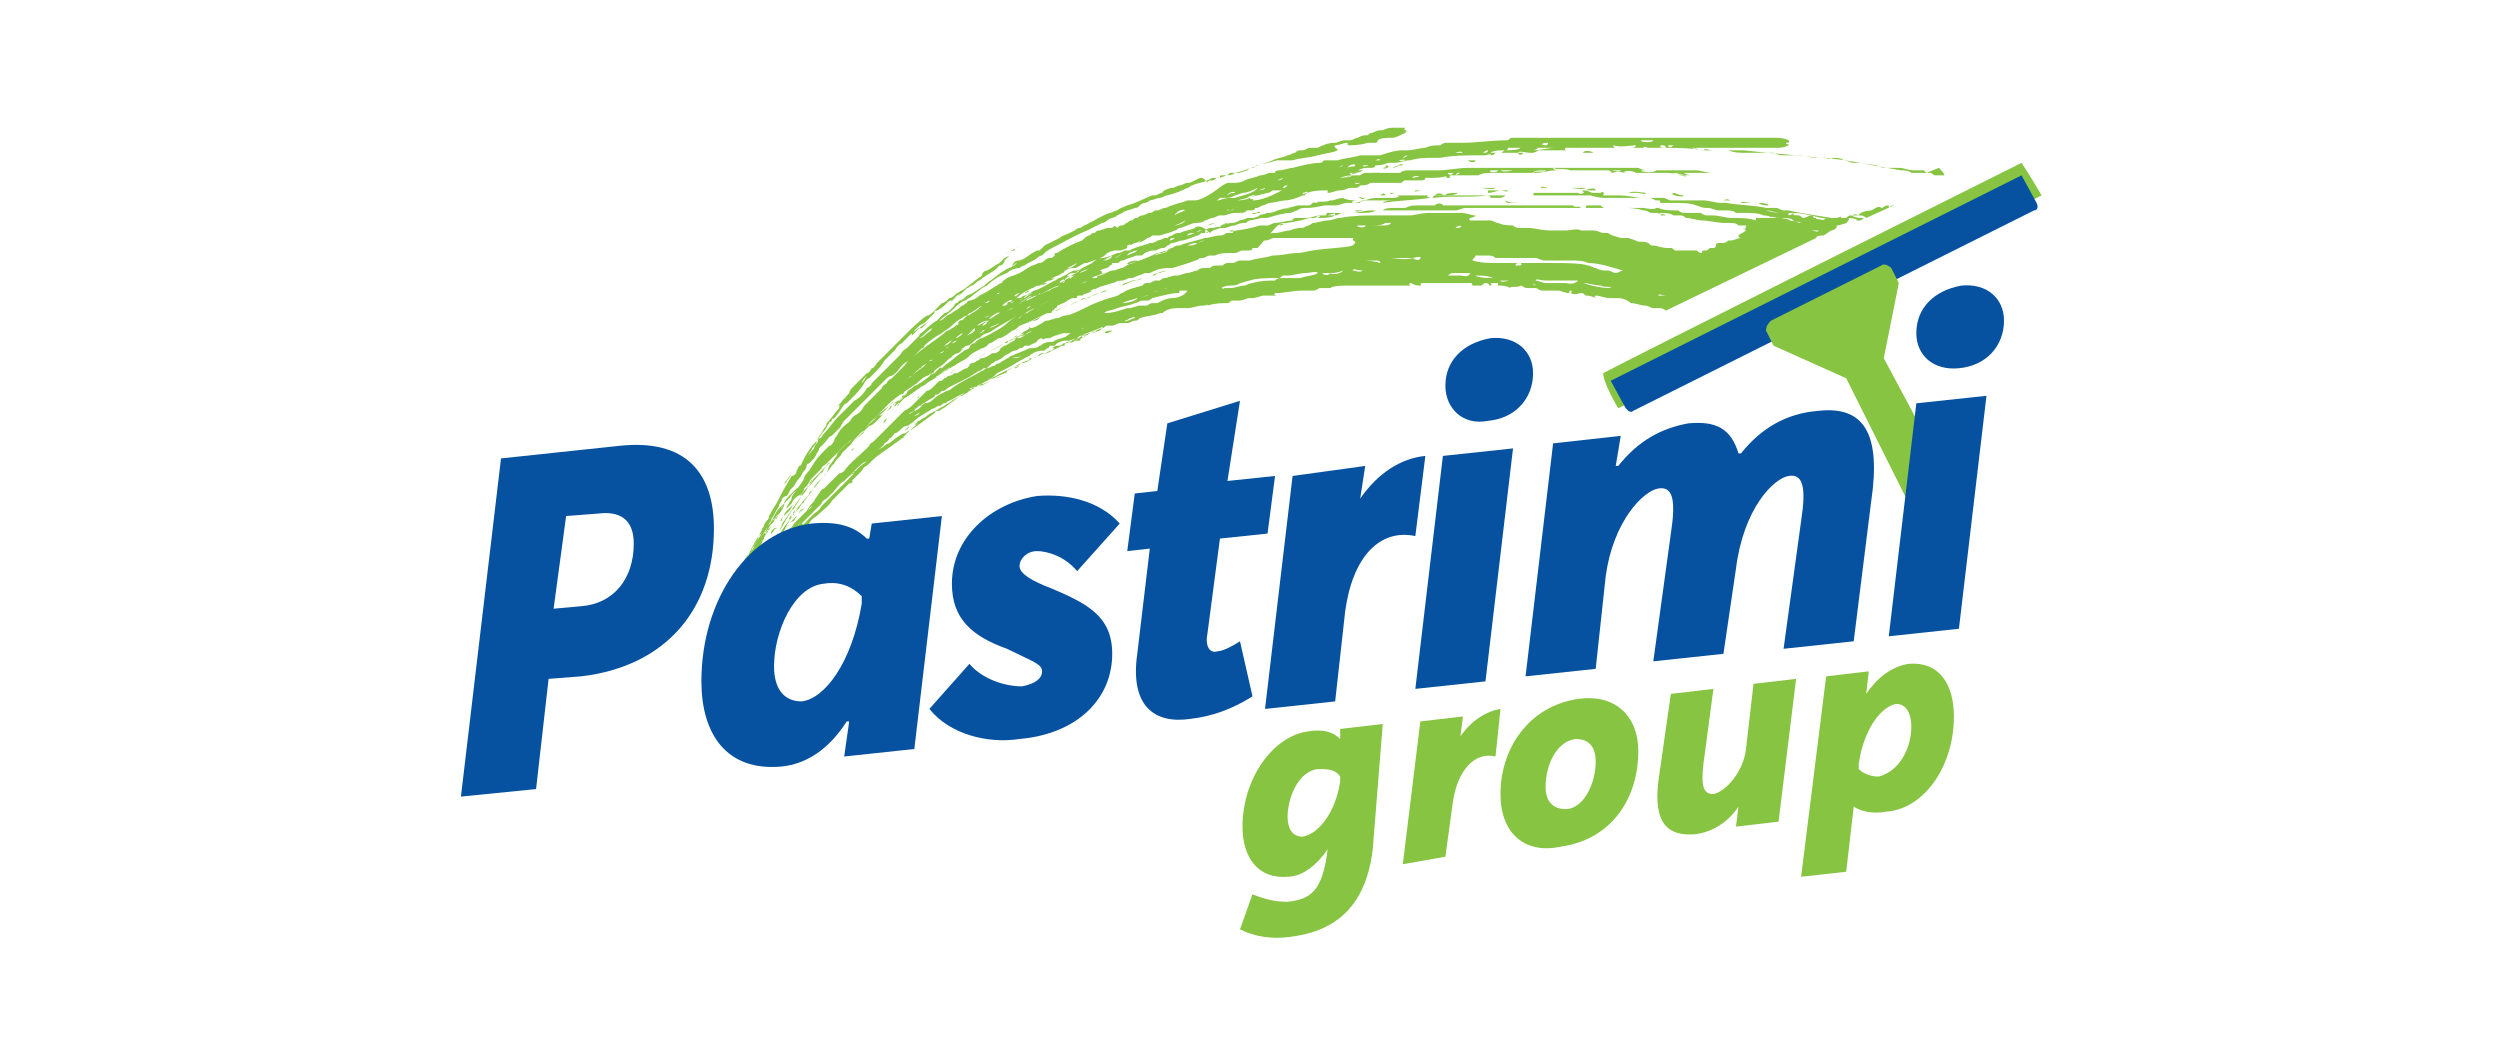 <?xml version="1.0" encoding="UTF-8"?>
<!-- Generator: Adobe Illustrator 27.0.0, SVG Export Plug-In . SVG Version: 6.00 Build 0)  -->
<svg xmlns="http://www.w3.org/2000/svg" xmlns:xlink="http://www.w3.org/1999/xlink" version="1.1" id="Layer_1" x="0px" y="0px" viewBox="0 0 99.8 42.4" style="enable-background:new 0 0 99.8 42.4;" xml:space="preserve">
<style type="text/css">
	.st0{fill:#86C441;}
	.st1{fill:#0652A0;}
</style>
<g>
	<path class="st0" d="M40.8,9.8c-0.2,0.1-0.5,0.2-0.7,0.4c0.1-0.1,0.2-0.2,0.4-0.2C40.5,9.9,40.6,9.9,40.8,9.8"></path>
	<path class="st0" d="M31,22.1c0,0-0.1,0.1-0.1,0.1c0,0.1-0.1,0.2-0.1,0.1c0.2-0.3,0.4-0.5,0.5-0.6c-0.1,0.1-0.1,0.1-0.1,0.1   C31.2,21.9,31.1,22,31,22.1"></path>
	<path class="st0" d="M39.5,15.3c-0.1,0-0.2,0.1-0.3,0.1C39.1,15.5,39.4,15.3,39.5,15.3"></path>
	<path class="st0" d="M40.5,14.7c0.1,0,0.2-0.1,0.2-0.1C40.7,14.6,40.4,14.7,40.5,14.7"></path>
	<path class="st0" d="M44.1,13.3c0.2,0,0.3-0.1,0.3-0.1C44.3,13.2,44.1,13.2,44.1,13.3L44.1,13.3z"></path>
	<path class="st0" d="M58.9,6.4c-0.1,0-0.3,0-0.3,0C58.7,6.5,58.9,6.5,58.9,6.4"></path>
	<path class="st0" d="M54.8,6.9c-0.1,0.1,0.3,0,0.3,0C55,6.9,55,6.9,54.8,6.9"></path>
	<path class="st0" d="M51.8,7.5c-0.1,0-0.1,0-0.2,0C51.6,7.6,51.9,7.5,51.8,7.5"></path>
	<path class="st0" d="M67.3,7c-0.1,0-0.3,0-0.3,0C67.2,7,67.3,7.1,67.3,7"></path>
	<path class="st0" d="M58.5,8.9c0.1,0,0.2,0,0.2,0c0.1,0,0.2,0,0.2,0C58.8,8.8,58.5,8.8,58.5,8.9"></path>
	<path class="st0" d="M57.3,7.8l0.3,0C57.6,7.7,57.3,7.7,57.3,7.8"></path>
	<path class="st0" d="M58.2,7.7c-0.2,0-0.5,0-0.5,0.1C57.8,7.8,58.1,7.8,58.2,7.7"></path>
	<path class="st0" d="M30.6,21.2c0.1-0.1,0.1-0.2,0.2-0.2c0,0,0,0,0,0C30.8,20.9,30.6,21.2,30.6,21.2"></path>
	<path class="st0" d="M45,11c0,0-0.1,0-0.2,0.1c0,0,0,0,0,0C44.8,11,44.9,11,45,11C44.9,11,45,11,45,11"></path>
	<rect x="30" y="23" class="st0" width="0" height="0.1"></rect>
	<rect x="30" y="23" class="st0" width="0.1" height="0"></rect>
	<path class="st0" d="M42.3,12C42.3,12,42.3,12,42.3,12c-0.1,0-0.1,0.1-0.2,0.1c0,0,0,0,0,0c0,0,0,0,0,0c0,0-0.1,0-0.1,0.1   c0,0,0,0,0,0c0,0,0,0,0,0c0,0-0.1,0.1-0.1,0.1c0,0,0,0-0.1,0c0,0,0,0,0,0c0.1,0,0.2-0.1,0.3-0.1c0.1,0,0.1-0.1,0.2-0.1   C42.2,12.1,42.3,12.1,42.3,12C42.3,12.1,42.3,12.1,42.3,12c0.2-0.1,0.4-0.1,0.5-0.2c0,0,0.2-0.1,0.2-0.1c-0.2,0.1-0.4,0.2-0.6,0.3   C42.4,12,42.4,12,42.3,12"></path>
	<path class="st0" d="M40.6,12.8C40.6,12.8,40.6,12.8,40.6,12.8c0.1,0,0.1-0.1,0.2-0.1C40.7,12.8,40.6,12.8,40.6,12.8"></path>
	<rect x="30" y="23" class="st0" width="0" height="0"></rect>
	<polyline class="st0" points="31.7,20.1 31.7,20.1 31.7,20.1 31.7,20.1  "></polyline>
	<path class="st0" d="M32.3,19.4c0,0,0-0.1,0.1-0.1C32.3,19.4,32.3,19.4,32.3,19.4c-0.2,0.2-0.3,0.4-0.4,0.4   c-0.1,0.1-0.1,0.1-0.2,0.2c0,0,0.1-0.1,0.1-0.1c0,0,0.1-0.1,0.1-0.1c0,0,0.1-0.1,0.2-0.2c0,0,0.1-0.1,0.1-0.1   C32.2,19.6,32.2,19.5,32.3,19.4C32.2,19.5,32.2,19.5,32.3,19.4C32.2,19.5,32.2,19.4,32.3,19.4"></path>
	<path class="st0" d="M32.4,19.2C32.4,19.2,32.5,19.2,32.4,19.2c0-0.1,0,0-0.1,0.1C32.3,19.3,32.4,19.3,32.4,19.2   C32.4,19.3,32.4,19.2,32.4,19.2"></path>
	<path class="st0" d="M37.7,14.7C37.7,14.7,37.7,14.8,37.7,14.7C37.7,14.8,37.7,14.7,37.7,14.7C37.7,14.7,37.7,14.7,37.7,14.7"></path>
	<path class="st0" d="M35.6,16.3C35.6,16.3,35.7,16.2,35.6,16.3C35.7,16.2,35.7,16.2,35.6,16.3C35.6,16.3,35.6,16.3,35.6,16.3"></path>
	<path class="st0" d="M76.1,7.8L76.1,7.8C76.2,7.8,76.1,7.8,76.1,7.8C76.1,7.8,76.1,7.8,76.1,7.8"></path>
	<polygon class="st0" points="29.5,22.7 29.5,22.7 29.6,22.8  "></polygon>
	<path class="st0" d="M35.7,16.2C35.7,16.2,35.8,16.2,35.7,16.2C35.7,16.2,35.7,16.2,35.7,16.2C35.7,16.2,35.7,16.2,35.7,16.2"></path>
	<path class="st0" d="M38.7,14.1C38.7,14.1,38.7,14.1,38.7,14.1C38.7,14.1,38.7,14.1,38.7,14.1C38.7,14.1,38.7,14.1,38.7,14.1"></path>
	<rect x="29.8" y="22.9" class="st0" width="0" height="0"></rect>
	<path class="st0" d="M29.7,22.5C29.6,22.5,29.6,22.5,29.7,22.5c0.1-0.2,0.2-0.4,0.3-0.6c0.1-0.2,0.2-0.4,0.3-0.5c0-0.1,0,0,0.1-0.1   c0.1-0.2,0.2-0.5,0.4-0.7c0,0-0.1,0.1,0,0c0.2-0.4,0.4-0.7,0.6-1c0,0,0.2-0.2,0.3-0.4c0,0-0.1,0.1,0,0c0.1-0.1,0.3-0.4,0.3-0.5   c0,0,0.1-0.1,0.1-0.2c0-0.1,0.1-0.1,0.1-0.2c0,0,0.1-0.1,0.1-0.2c0.1-0.1,0.1-0.2,0.2-0.3c0,0,0.1-0.1,0.1-0.2   c0.1-0.1,0.2-0.3,0.3-0.4c0.1-0.1,0.1-0.2,0.2-0.3c0-0.1,0,0,0.1-0.1c0,0,0-0.1,0.1-0.1c0.1-0.1,0.3-0.4,0.3-0.4   c0,0,0.1-0.2,0.2-0.2c0,0,0.1-0.1,0.1-0.1c0,0,0.1-0.1,0.1-0.1c0.1-0.1,0.4-0.4,0.5-0.6c0,0,0.1-0.2,0.2-0.2c0,0,0,0,0.1-0.1   c0.2-0.2,0.4-0.4,0.5-0.6c0,0,0.1-0.1,0.1-0.1c0,0,0.1-0.1,0.1-0.1c0.1-0.1,0.1-0.1,0.1-0.1c0,0,0.1-0.1,0.1-0.1   c0.1-0.1,0.1-0.2,0.3-0.3c0.1-0.1,0.3-0.3,0.4-0.4c0,0,0,0,0,0.1c0.1-0.1,0.1-0.1,0.2-0.2c0.1-0.1,0.1-0.1,0.2-0.1   c0.1-0.1,0.1-0.1,0.1-0.1c0,0,0.2-0.2,0.2-0.2c-0.1,0.1-0.3,0.2-0.4,0.3c-0.1,0-0.2,0.2-0.2,0.1c0.1-0.1,0.1-0.1,0.2-0.2   c0.2-0.1,0.2-0.1,0.3-0.2c0,0,0,0,0.1-0.1c0.1-0.1,0.1-0.1,0.2-0.2c0-0.1,0-0.1,0.1-0.1c0.2-0.1,0.3-0.2,0.4-0.3   c0.1-0.1,0.1-0.1,0.2-0.1c0.1-0.1,0.1-0.1,0.2-0.2c0.2-0.1,0.2-0.1,0.1,0c-0.2,0.1-0.4,0.3-0.5,0.4c0.2-0.2,0.5-0.4,0.6-0.5   c0.1-0.1,0.1-0.1,0.2-0.2c0.1,0,0.1-0.1,0.2-0.1c0,0,0.1-0.1,0.1-0.1c0,0-0.3,0.2-0.1,0.1c0.2-0.1,0.2-0.2,0.3-0.2   c0.2-0.2,0.5-0.3,0.7-0.5c0,0,0.1-0.1,0.1-0.1c0.1,0,0.2-0.1,0.2-0.2c0.1-0.1,0.2-0.2,0.2-0.2c0,0-0.2,0.1-0.2,0.1c0,0,0,0,0,0   c-0.1,0.1-0.1,0.1-0.2,0.2c-0.2,0.1-0.3,0.2-0.5,0.3c-0.1,0-0.2,0.1-0.2,0.2c-0.3,0.2-0.5,0.4-0.8,0.6c-0.1,0-0.1,0.1-0.2,0.1   c-0.1,0.1-0.2,0.2-0.3,0.2c-0.1,0.1-0.2,0.2-0.3,0.2c-0.1,0.1-0.3,0.3-0.4,0.4c0,0-0.1,0.1-0.2,0.1c-0.3,0.2-0.6,0.5-0.9,0.8   c-0.1,0.1-0.2,0.2-0.2,0.2c-0.2,0.2-0.5,0.5-0.7,0.7c0,0-0.1,0.1-0.2,0.2c0,0-0.1,0.2-0.2,0.2c0,0-0.1,0.2-0.2,0.2   c-0.2,0.2-0.3,0.3-0.4,0.4c0,0-0.1,0.1-0.1,0.1c-0.1,0.1-0.2,0.2-0.2,0.3c-0.1,0.1-0.2,0.2-0.3,0.4c-0.1,0.1-0.1,0.1-0.1,0.2   c-0.2,0.2-0.3,0.4-0.5,0.6c0,0.1-0.1,0.2-0.1,0.2c-0.1,0.2-0.2,0.3-0.3,0.5c-0.2,0.2-0.4,0.5-0.5,0.7c0,0-0.1,0.2-0.1,0.2   c0,0,0,0.1-0.1,0.1c0,0-0.1,0.2-0.1,0.2c0,0.1-0.1,0.2-0.2,0.2c-0.1,0.2-0.3,0.5-0.4,0.7c-0.1,0.2-0.1,0.2-0.2,0.4   c-0.1,0.2-0.2,0.3-0.3,0.5c0,0.1-0.1,0.3-0.2,0.4c0,0-0.1,0.1-0.1,0.2c-0.1,0.1-0.1,0.3-0.2,0.4c0,0-0.1,0.2-0.1,0.2   c0,0-0.1,0.1-0.1,0.2C29.7,22.3,29.7,22.4,29.7,22.5c-0.1,0-0.1,0.1-0.1,0.1c0,0,0,0.1,0,0.1l0,0l0,0l0,0   C29.6,22.7,29.6,22.6,29.7,22.5 M34.6,15c0,0-0.1,0.2-0.2,0.3C34.4,15.2,34.6,15,34.6,15 M33.7,15.9c0,0-0.2,0.3-0.3,0.3   C33.5,16.2,33.7,16.1,33.7,15.9 M31.6,18.9c0,0-0.1,0.2-0.2,0.3c0,0.1-0.1,0.1-0.1,0.1L31.6,18.9z"></path>
	<polygon class="st0" points="30,23 30,23 30,23  "></polygon>
	<path class="st0" d="M43.8,11.3C43.8,11.3,43.8,11.4,43.8,11.3c0.1,0,0.1,0,0.2,0c0,0,0,0,0,0C44,11.3,43.9,11.3,43.8,11.3"></path>
	<path class="st0" d="M31.3,20.6c-0.1,0.1-0.2,0.2-0.1,0.2C31.2,20.7,31.3,20.6,31.3,20.6c0,0,0.1-0.1,0.1-0.1c0,0,0.1-0.1,0.1-0.1   c0.1-0.1,0.1-0.2,0.2-0.3c-0.1,0.1-0.2,0.2-0.3,0.3C31.4,20.4,31.3,20.5,31.3,20.6"></path>
	<path class="st0" d="M32,19.8c-0.3,0.4-0.5,0.7-0.7,1c0,0-0.1,0.1-0.1,0.2c-0.1,0.2-0.2,0.4-0.3,0.5c-0.1,0.2-0.2,0.4-0.3,0.5   c0.2-0.3,0.3-0.5,0.5-0.8c0.1-0.1,0.4-0.7,0.5-0.8c0-0.1,0,0,0.1-0.1C31.8,20.1,31.9,20,32,19.8c0.2-0.2,0.2-0.3,0.3-0.4   c0,0,0,0-0.1,0.1C32.1,19.6,32,19.7,32,19.8"></path>
	<path class="st0" d="M29.7,22.7c0,0,0.1-0.1,0.1-0.2c0,0,0.1-0.1,0.1-0.2c0,0,0,0,0.1-0.1c0,0,0.1-0.1,0.1-0.1c0,0,0,0,0,0   c0-0.1,0.1-0.1,0.1-0.2c0.1-0.1,0,0,0,0c0-0.1,0.1-0.1,0.1-0.2c0,0,0-0.1,0-0.1c0,0,0.1-0.1,0.1-0.1c0,0,0,0,0-0.1   c-0.1,0.1-0.2,0.3-0.3,0.4c0,0.1-0.1,0.2-0.2,0.3C29.8,22.5,29.7,22.6,29.7,22.7L29.7,22.7L29.7,22.7   C29.7,22.8,29.7,22.8,29.7,22.7"></path>
	<path class="st0" d="M30,23L30,23L30,23C30,23,30,23,30,23"></path>
	<rect x="29.9" y="22.8" transform="matrix(0.46 -0.888 0.888 0.46 -4.219 38.906)" class="st0" width="0" height="0.2"></rect>
	<path class="st0" d="M35.5,15.8C35.5,15.8,35.4,15.9,35.5,15.8C35.4,15.9,35.5,15.8,35.5,15.8C35.5,15.8,35.5,15.8,35.5,15.8"></path>
	<polygon class="st0" points="30,23 30,23 29.8,22.9 29.8,22.9  "></polygon>
	<path class="st0" d="M38.8,13.5C38.8,13.6,38.8,13.6,38.8,13.5C38.7,13.6,38.7,13.6,38.8,13.5C38.8,13.6,38.8,13.5,38.8,13.5"></path>
	<path class="st0" d="M37.1,14.6c-0.2,0.2-0.4,0.4-0.7,0.6c-0.1,0.1-0.1,0.1-0.2,0.2l0,0c0.2-0.2,0.4-0.3,0.6-0.5   C36.9,14.9,37,14.8,37.1,14.6c0.1,0,0.2-0.1,0.3-0.2c0.1-0.1,0.3-0.2,0.4-0.3c0.1-0.1,0.2-0.1,0.3-0.2c0,0,0,0,0,0   c0,0-0.1,0.1-0.2,0.1c0,0-0.1,0-0.1,0c0,0-0.1,0.1-0.1,0.1C37.5,14.3,37.3,14.5,37.1,14.6"></path>
	<path class="st0" d="M29.9,22.6c0,0-0.1,0.2-0.1,0.2l0,0C29.8,22.8,29.9,22.7,29.9,22.6"></path>
	<path class="st0" d="M31.2,21.3c0,0-0.1,0.1-0.1,0.2c0,0,0,0,0-0.1L31.2,21.3z"></path>
	<path class="st0" d="M40.7,12.5c0,0-0.1,0-0.1,0.1c0,0,0,0,0,0C40.6,12.6,40.7,12.5,40.7,12.5"></path>
	<rect x="29.8" y="22.8" transform="matrix(0.457 -0.889 0.889 0.457 -4.178 38.871)" class="st0" width="0" height="0.1"></rect>
	<polygon class="st0" points="29.8,22.9 29.8,22.9 29.8,22.9  "></polygon>
	<path class="st0" d="M35.3,16.5c0,0,0,0,0.1-0.1c0,0,0.2-0.1,0.2-0.2c0.1-0.1,0.1,0,0.1-0.1c0,0,0,0,0,0c0,0-0.1,0.1-0.1,0.1   c-0.2,0.1,0,0-0.1,0.1C35.4,16.4,35.3,16.5,35.3,16.5L35.3,16.5c-0.1,0.1-0.2,0.1-0.2,0.1c-0.3,0.2-0.7,0.6-0.8,0.7   c0,0-0.1,0.1-0.1,0.1c0,0,0.1-0.1,0.1-0.1c-0.2,0.2-0.2,0.2-0.3,0.3c0,0-0.1,0.2-0.2,0.2c0,0-0.1,0.1-0.1,0.1   c-0.2,0.2-0.7,0.7-0.9,0.9c-0.1,0.1-0.2,0.2-0.3,0.3c-0.1,0.1-0.1,0.2-0.2,0.3c0,0,0,0,0,0c0.3-0.3,0.5-0.6,0.7-0.8   c0,0,0.1-0.1,0.1-0.1c0.1-0.1,0.1-0.1,0.2-0.2l0,0c0.1-0.1,0.2-0.2,0.3-0.3c0.2-0.2,0.4-0.4,0.5-0.5c0,0,0.1-0.1,0.2-0.2   c0.1,0,0.1-0.1,0.2-0.1c0.1-0.1,0.1-0.1,0.2-0.2c0.1,0,0.2-0.1,0.3-0.2c0,0,0.1-0.1,0.1-0.1c0,0,0,0,0.1-0.1   C35.1,16.7,35.3,16.5,35.3,16.5"></path>
	<path class="st0" d="M35.9,16c0.1-0.1,0.3-0.2,0.5-0.3c0.3-0.2,0.6-0.5,0.7-0.5c0,0,0.1-0.1,0.2-0.1c0.2-0.2,0.5-0.4,0.8-0.5   c0.1-0.1,0.2-0.1,0.3-0.2c0.1,0,0.3-0.2,0.3-0.2c0.1-0.1,0.3-0.2,0.5-0.3c0.1,0,0.2-0.1,0.2-0.1c0,0,0,0,0,0c0,0,0.1,0,0,0   c0.1-0.1,0.1-0.1,0.1-0.1c0,0,0.1,0,0.2-0.1c0.2-0.1,0.1-0.1,0.2-0.1c0.1,0,0.4-0.2,0.5-0.3c0.1,0,0.2-0.1,0.3-0.2   c0,0,0.2-0.1,0.2-0.1c0.1,0,0.2-0.1,0.3-0.2c0.1-0.1,0.3-0.1,0.5-0.2c0,0,0.1-0.1,0.2-0.1c0,0,0,0,0,0c0,0,0,0,0,0   c0,0,0.1,0,0.1-0.1c0,0,0,0,0,0c0,0,0.1,0,0.1,0c0,0,0,0,0,0c0.1,0,0.1-0.1,0.1-0.1c0.2-0.1,0.4-0.2,0.6-0.3v0c0,0,0.1,0,0.1,0   c0.1,0,0.1,0,0.1-0.1c0.1,0,0.1,0,0.2,0c0.1-0.1,0.3-0.1,0.4-0.2c0,0-0.1,0-0.1,0c0.2-0.1,0.6-0.2,0.9-0.3c0.1,0,0.2-0.1,0.3-0.1   c0.1,0,0.1-0.1,0.2-0.1c0,0,0.2-0.1,0.2-0.1c0,0,0,0,0.1,0c0,0,0,0,0.1,0c0.1,0,0.2-0.1,0.3-0.1c0.2-0.1,0.4-0.1,0.6-0.2   c-0.2,0-0.6,0.2-0.8,0.2c0.1,0,0.1-0.1,0.1-0.1l-0.3,0.1c0,0,0,0,0,0c0,0-0.1,0-0.1,0c-0.1,0-0.3,0.1-0.4,0.1c0,0,0,0,0,0   c-0.1,0-0.2,0.1-0.2,0.1c0,0,0,0,0,0c-0.1,0-0.2,0.1-0.3,0.1c-0.1,0-0.2,0.1-0.3,0.1c0,0-0.1,0-0.1,0c0,0,0,0,0,0c0,0,0,0,0,0   c-0.1,0.1-0.3,0.1-0.4,0.2c0,0-0.1,0-0.2,0.1c0,0-0.1,0-0.1,0.1c-0.1,0-0.2,0.1-0.3,0.1c-0.1,0-0.1,0-0.1,0   c-0.1,0.1-0.1,0.1-0.2,0.1c0,0-0.1,0.1-0.2,0.1c-0.2,0.1-0.3,0.2-0.4,0.2c-0.1,0-0.1,0-0.2,0.1c-0.1,0-0.1,0-0.2,0.1   c-0.1,0-0.1,0-0.2,0.1c-0.1,0-0.2,0.1-0.2,0.1c-0.1,0-0.2,0.1-0.3,0.2c0,0,0,0,0,0c0,0-0.1,0-0.1,0c0,0,0,0,0,0c0,0,0,0,0.1,0   c0,0-0.1,0.1-0.2,0.1c0,0-0.1,0-0.1,0.1c0,0-0.1,0-0.1,0c0,0-0.1,0-0.1,0c-0.1,0-0.1,0.1-0.2,0.1c0,0,0,0-0.1,0   c0.1,0,0.1-0.1,0.2-0.1c0,0,0,0,0,0c0,0,0,0,0.1,0c0.1,0,0.2-0.1,0.2-0.1c-0.1,0-0.5,0.2-0.5,0.3c0,0,0,0,0,0c0,0,0,0-0.1,0   c-0.1,0-0.1,0-0.2,0.1c0,0-0.2,0.1-0.2,0.1c-0.2,0.1-0.3,0.2-0.4,0.2c-0.1,0-0.1,0.1-0.1,0.1c-0.1,0-0.1,0.1-0.2,0.1   c-0.1,0.1-0.2,0.2-0.3,0.2c-0.1,0.1-0.3,0.2-0.4,0.3c-0.2,0.2-0.3,0.2-0.5,0.4c-0.1,0.1,0.1-0.1-0.1,0c0,0-0.1,0.1-0.2,0.2   c-0.1,0-0.5,0.4-0.6,0.4c-0.1,0.1-0.2,0.1-0.2,0.1c-0.1,0.1-0.1,0.1-0.1,0.1c0,0-0.2,0.1-0.2,0.2c-0.1,0.1-0.1,0.1-0.2,0.1   C36,15.9,36.1,15.8,35.9,16C35.9,16,35.9,16,35.9,16c-0.1,0.1-0.1,0.1-0.2,0.1c0,0,0,0,0,0C35.8,16,35.9,16,35.9,16"></path>
	<polygon class="st0" points="29.7,22.8 29.7,22.8 29.7,22.8  "></polygon>
	<path class="st0" d="M74.2,8.6c0.1,0,0.2,0,0.3,0.1l1.1-0.5c-0.1,0-0.1,0-0.2,0.1l0-0.1c-0.2,0-0.2,0.1-0.3,0.1   c-0.1-0.1-0.2,0-0.4,0.1C74.5,8.4,74.2,8.5,74.2,8.6c-0.2-0.1-0.2,0-0.3,0c0,0,0,0,0,0C74,8.6,74.1,8.6,74.2,8.6"></path>
	<path class="st0" d="M31.4,21c0-0.1,0.1-0.1,0.1-0.2c0,0,0.1-0.1,0.1-0.2c0,0,0.1-0.1,0.1-0.1c0.1-0.1,0.2-0.3,0.3-0.4   c0.1-0.2,0.2-0.2,0.4-0.5c0,0,0,0,0.1-0.1c0.2-0.3,0.5-0.6,0.7-0.9c0,0,0.1-0.1,0.1-0.1c0.1-0.2,0.3-0.3,0.3-0.4   c0.1-0.1,0.3-0.3,0.4-0.4c0.1-0.2,0.3-0.3,0.4-0.5c0.1,0,0.2-0.2,0.2-0.2c0.1-0.1,0.1-0.1,0.2-0.2c0,0,0.1-0.1,0.2-0.1   c0.2-0.2,0.3-0.3,0.5-0.5c0,0,0,0,0,0c-0.2,0.2-0.3,0.2-0.5,0.4c0,0,0,0,0,0c0,0-0.1,0.1-0.1,0.1c0,0-0.1,0.1-0.1,0.1   c-0.1,0.1-0.1,0.1-0.3,0.2c0,0-0.2,0.1-0.2,0.2c-0.1,0.1-0.2,0.2-0.3,0.3c0,0.1-0.2,0.2-0.2,0.2c-0.1,0.1-0.1,0.1-0.2,0.2   c-0.1,0.1-0.1,0.1-0.1,0.1c0,0-0.1,0.1-0.1,0.2c-0.1,0.1-0.2,0.3-0.3,0.4c0,0,0,0,0,0C33,18.9,33,18.9,32.9,19c0,0,0,0,0,0   c-0.1,0.1,0,0-0.2,0.2c-0.1,0.1-0.2,0.2-0.2,0.3c-0.1,0.1-0.3,0.4-0.4,0.5c0,0.1-0.1,0.1-0.1,0.1c-0.1,0.2-0.1,0.2-0.2,0.3   c0,0-0.1,0.1-0.1,0.1c0,0.1,0,0-0.1,0.1c0,0,0,0-0.1,0.1c-0.1,0.1,0.1-0.1,0,0.1c-0.2,0.2-0.3,0.4-0.4,0.6c0,0,0,0.1-0.1,0.1   C31.2,21.3,31.3,21.2,31.4,21C31.4,21.1,31.4,21.1,31.4,21"></path>
	<path class="st0" d="M30.2,23.1c0.1-0.1,0.2-0.3,0.3-0.4C30.3,22.8,30.2,22.9,30.2,23.1L30.2,23.1z"></path>
	<path class="st0" d="M30.4,22.6c0.1-0.1,0.1-0.2,0.1-0.2C30.5,22.5,30.5,22.5,30.4,22.6C30.4,22.6,30.4,22.7,30.4,22.6"></path>
	<path class="st0" d="M32,20.3c0,0-0.1,0.1-0.1,0.2C31.9,20.5,31.9,20.5,32,20.3C31.9,20.4,32,20.4,32,20.3"></path>
	<polygon class="st0" points="30.1,23 30.2,23.1 30.2,23.1  "></polygon>
	<path class="st0" d="M36.5,15.3c0,0.1,0.3-0.2,0.3-0.2C36.8,15,36.6,15.2,36.5,15.3"></path>
	<path class="st0" d="M36.8,15.1c0,0,0.1-0.1,0.2-0.1C37,14.9,36.8,15,36.8,15.1c0.1-0.1,0.1-0.1,0.1-0.1   C36.8,15,36.7,15.1,36.8,15.1"></path>
	<path class="st0" d="M36.6,15.2c0,0,0.1-0.1,0.2-0.1C36.8,15.1,36.6,15.2,36.6,15.2"></path>
	<path class="st0" d="M36.4,15.3c-0.1,0.1-0.2,0.2-0.2,0.2C36.4,15.4,36.5,15.3,36.4,15.3"></path>
	<path class="st0" d="M37.1,15c0,0,0.1,0,0.1-0.1C37.2,14.8,37.2,14.9,37.1,15"></path>
	<path class="st0" d="M37.7,14.3c-0.1,0.1-0.2,0.1-0.3,0.2C37.5,14.5,37.8,14.4,37.7,14.3"></path>
	<path class="st0" d="M38.5,13.8l-0.1,0.1C38.3,14,38.5,13.8,38.5,13.8"></path>
	<path class="st0" d="M37.3,14.7c0,0-0.1,0.1-0.1,0.1c0,0,0,0,0,0C37.2,14.7,37.3,14.7,37.3,14.7"></path>
	<path class="st0" d="M35.9,15.7c0.1,0,0.2-0.1,0.3-0.2C36.1,15.6,35.9,15.6,35.9,15.7"></path>
	<path class="st0" d="M35.6,16c0.1-0.1,0.3-0.2,0.3-0.3C35.8,15.7,35.6,16,35.6,16"></path>
	<path class="st0" d="M34.8,16.5c-0.1,0.1-0.1,0.1-0.2,0.2C34.7,16.7,34.8,16.5,34.8,16.5"></path>
	<path class="st0" d="M34.6,16.8c0,0,0.1-0.1,0.3-0.2C34.9,16.6,34.7,16.7,34.6,16.8"></path>
	<path class="st0" d="M36,15.6c-0.1,0.1-0.4,0.3-0.4,0.4C35.7,15.9,36,15.6,36,15.6"></path>
	<path class="st0" d="M36.1,15.6c0,0-0.1,0-0.2,0.1C36,15.8,36.1,15.7,36.1,15.6"></path>
	<path class="st0" d="M34.7,16.9L34.7,16.9C34.7,16.9,34.7,16.9,34.7,16.9L34.7,17C34.7,17,34.7,16.9,34.7,16.9L34.7,16.9   C34.8,16.9,34.8,16.9,34.7,16.9L34.7,16.9C34.8,16.9,34.7,16.9,34.7,16.9"></path>
	<path class="st0" d="M35.5,16.2c0,0,0-0.1,0.1-0.1c0,0-0.1,0.1,0,0c0,0,0.2-0.2,0.2-0.2c0,0-0.1,0.1-0.1,0.1c0,0,0,0,0,0   C35.7,16,35.4,16.2,35.5,16.2c-0.1,0.1-0.1,0.1-0.2,0.2c-0.1,0.1-0.1,0.1-0.1,0.1C35.3,16.3,35.4,16.3,35.5,16.2"></path>
	<path class="st0" d="M35.1,16.6c-0.1,0.1-0.2,0.2-0.2,0.2C34.9,16.8,35.1,16.6,35.1,16.6"></path>
	<path class="st0" d="M37.6,14.5c0.1,0,0.2-0.1,0.2-0.2C37.7,14.4,37.6,14.5,37.6,14.5"></path>
	<path class="st0" d="M35.1,16.4l0.1-0.1C35.2,16.3,35,16.4,35.1,16.4"></path>
	<path class="st0" d="M73.7,8.7c0,0-0.1,0-0.1,0c0,0-0.1,0-0.1,0c0-0.1-0.1,0-0.2,0c0,0-0.1,0-0.1,0c-0.1,0-0.2,0-0.2,0   c-0.1,0-0.2,0.1-0.3,0.1c-0.1,0-0.1,0-0.1,0c-0.1,0-0.1,0-0.1,0c0,0,0,0,0-0.1c0,0-0.1,0-0.1,0c0,0,0-0.1-0.1-0.1   c-0.1,0-0.2,0.1-0.3,0.1c-0.1,0-0.1-0.1-0.2-0.1c0,0-0.1,0-0.2,0c0,0,0,0,0-0.1c0,0-0.1,0.1-0.2,0.1c0,0,0-0.1,0-0.1   c0,0-0.1,0-0.1,0c0,0-0.1,0-0.1,0c0,0-0.1,0-0.1,0c-0.1,0-0.1,0.1-0.2,0.1c0,0,0,0-0.1,0c0,0,0,0-0.1,0c0,0,0,0,0,0   c0.1,0,0.3,0,0.4,0.1c0.2,0,0.4,0,0.5,0.1c0.1,0,0.3,0,0.4,0c0,0-0.2,0-0.2,0c-0.1,0-0.1,0-0.2,0c0,0.1,0.2,0,0.3,0.1   c-0.1,0-0.3-0.1-0.6-0.1c0,0,0.1,0,0.2,0c-0.2-0.1-0.6-0.1-0.9-0.2c0,0.1,0.3,0,0.3,0.1c-0.1,0-0.1,0-0.2,0c-0.1,0-0.2,0-0.2,0   c-0.1,0-0.2,0-0.3,0c0,0-0.1,0-0.1,0c0,0,0,0,0,0.1c0,0-0.1,0-0.2,0.1c0,0,0,0.1-0.1,0.1c-0.2,0.1-0.1,0-0.1,0.1c0,0-0.1,0.1-0.1,0   c0,0,0,0,0.1,0.1c-0.1,0.1-0.2,0.1-0.3,0.2c0,0.1,0.1,0.1,0.1,0.1c-0.1,0-0.3,0.1-0.4,0.1c0,0,0,0-0.1,0c0,0-0.1,0.1-0.2,0.1   c0,0,0,0-0.1,0c-0.1,0-0.2,0-0.2,0.1c0,0,0,0.1-0.1,0.1c0,0-0.1,0-0.1,0c0,0,0,0,0,0c-0.1,0-0.1,0.1-0.2,0.1c0,0-0.1,0-0.1,0   c-0.1,0,0,0.1-0.1,0.1c-0.1,0-0.1-0.1-0.2-0.1c-0.1,0-0.1,0-0.2,0C67.4,10,67.1,10,67,10c-0.1,0-0.1,0-0.1,0   c-0.1,0-0.1-0.1-0.2-0.1c-0.1,0-0.1,0-0.2,0c-0.1,0-0.4-0.1-0.5-0.1c-0.1,0-0.1,0-0.2-0.1c-0.2-0.1-0.4,0-0.5-0.1   c0,0-0.3-0.1-0.3-0.1c-0.1,0-0.1,0-0.3,0c-0.3-0.1-0.4-0.1-0.5-0.2c-0.1,0-0.1,0-0.2,0c-0.1,0-0.2-0.1-0.4-0.1c-0.1,0-0.4,0-0.5,0   c-0.1-0.1-0.4,0-0.6,0c-0.1,0-0.1,0-0.2,0c-0.2,0-0.3,0-0.4,0c-0.4,0-0.6-0.1-0.9-0.1c-0.1,0-0.2,0-0.3,0c-0.1,0-0.2,0-0.3-0.1   c-0.1,0-0.4,0-0.6-0.1c-0.1,0-0.2-0.1-0.3-0.1c-0.1,0-0.2,0-0.3,0c-0.1,0-0.2,0-0.3,0c-0.1,0,0,0-0.1,0c-0.1,0-0.4,0-0.5,0   c0,0-0.2-0.1-0.2,0c0,0,0.1,0,0-0.1c-0.1,0-0.1,0-0.2,0c-0.1,0-0.2,0-0.4,0c-0.1,0-0.2,0-0.2,0c-0.1,0-0.1,0-0.2,0c0,0,0.1,0,0,0.1   c-0.1-0.1-0.4,0-0.6,0c-0.3,0-0.6,0-0.9,0C55.5,9,55.4,9,55.2,9c0,0,0.1,0,0.1,0C54.9,9,54.9,9,54.7,9c0,0,0.1,0,0.1,0   c0,0-0.2,0-0.1,0c0.2,0,0.5,0,0.6-0.1c0.1,0,0.1,0,0.1,0c0.1,0,0.1,0,0.2,0c0.2,0,0.5,0,0.7,0c0.1,0,0.2,0,0.2,0c0.1,0,0.3,0,0.4,0   c0.3,0,0.7,0,1-0.1c0.1,0,0.1,0,0.2,0c0.1,0,0.2,0,0.3,0c0.1,0,0.1,0,0.2,0c0,0,0,0,0,0c0,0,0.1,0,0.1,0c-0.2-0.1,0.2-0.1,0.2-0.2   c-0.2,0-0.3-0.1-0.6-0.1c-0.1,0-0.2,0-0.3,0c-0.1,0-0.1,0-0.2,0c-0.2,0-0.2,0-0.3,0c-0.1,0-0.1,0-0.1,0c-0.1,0-0.3,0-0.4,0   c-0.2,0-0.6,0.1-0.7,0.1c-0.1,0-0.2,0-0.3,0c-0.1,0-0.2,0-0.2,0c-0.2,0-0.4,0-0.5,0c-0.1,0-0.2,0-0.2,0c-0.1,0-0.1,0-0.2,0   c-0.3,0-0.9,0-1.4,0.1c-0.2,0-0.3,0.1-0.5,0.1c-0.2,0-0.4,0.1-0.6,0.1C52.3,9,52.2,9,52,9.1c-0.1,0-0.3,0-0.5,0.1   c-0.2,0-0.4,0.1-0.6,0.1c-0.3,0-0.4,0.1-0.6,0.1c-0.2,0-0.3,0.1-0.5,0.1c-0.1,0-0.2,0-0.3,0c-0.1,0-0.2,0.1-0.3,0.1   c0,0-0.1,0-0.1,0c-0.1,0,0,0-0.1,0c-0.2,0-0.1,0.1-0.2,0.1c-0.1,0-0.2,0.1-0.3,0.1c-0.1,0,0,0-0.1,0c-0.2,0,0,0-0.1,0.1   c-0.1,0-0.3,0.1-0.6,0.1c-0.1,0-0.1,0-0.2,0c-0.1,0-0.1,0-0.1,0c-0.1,0-0.2,0-0.2,0c-0.1,0-0.2,0.1-0.3,0.1c-0.1,0,0,0-0.1,0   c-0.2,0-0.6,0.2-0.7,0.2c0,0,0.1-0.1,0.1-0.1c-0.1,0-0.2,0.2-0.4,0.1c0.1,0,0.2-0.1,0.2-0.1c-0.2,0.1-0.3,0.1-0.4,0.2   c-0.1,0-0.3,0.1-0.4,0.2c-0.2,0.1-0.4,0.1-0.6,0.2c-0.1,0-0.1,0-0.2,0c-0.1,0-0.4,0.2-0.5,0.2c-0.1,0-0.1,0-0.1,0.1   c0,0-0.1,0-0.1,0c0,0,0,0-0.1,0c-0.1,0-0.1,0-0.2,0.1c0,0-0.1,0.1-0.2,0.1c0,0-0.1,0-0.1,0c0,0-0.2,0.1-0.2,0.1   c-0.1,0-0.1,0-0.2,0.1c-0.1,0-0.1,0-0.2,0.1c0,0,0,0,0,0c0,0-0.1,0-0.1,0c-0.1,0-0.1,0.1-0.2,0.1c-0.1,0.1-0.3,0.1-0.4,0.2   c0,0,0,0,0,0c-0.2,0.1-0.4,0.2-0.6,0.3c-0.1,0.1-0.1,0-0.1,0c0,0,0,0-0.1,0c-0.1,0-0.1,0.1-0.2,0.1c-0.1,0-0.2,0.1-0.3,0.2   c0,0-0.2,0.1-0.2,0.1c-0.1,0-0.1,0.1-0.2,0.1c-0.2,0.1-0.5,0.3-0.7,0.4c-0.1,0,0,0-0.1,0.1c-0.1,0.1-0.1,0-0.1,0   c-0.2,0.1-0.5,0.3-0.6,0.4c0.1,0,0.2-0.1,0.3-0.2c0.1-0.1,0.2-0.1,0.4-0.2c0.1-0.1,0.1-0.1,0.3-0.2c0,0-0.2,0.1-0.2,0.1   c0.1,0,0.1-0.1,0.2-0.1c0.1,0,0.2-0.1,0.2-0.1c0,0,0.1-0.1,0.1-0.1c0.2-0.1,0.5-0.3,0.7-0.4c0,0-0.1,0-0.1,0.1   c0.2-0.1,0.4-0.2,0.5-0.3c0.1,0,0.1,0,0.1,0c0.2-0.1,0.3-0.2,0.5-0.2C42,12,42,12,42,12c0.1,0,0.1,0,0.1,0c0,0,0.4-0.2,0.5-0.2   c0.1,0-0.1,0,0,0c0.1-0.1,0.5-0.2,0.7-0.3c0,0-0.2,0.1-0.2,0.1c0,0,0.1-0.1,0.2-0.1c0,0,0.2-0.1,0.2-0.1c0.1,0,0.2,0,0.3-0.1   c0.2-0.1,0.3-0.1,0.4-0.2c0.1,0,0.2,0,0.3-0.1c0.1,0,0,0,0,0c0.1-0.1,0.2-0.1,0.3-0.1c0.1,0,0.1-0.1,0.2-0.1c0.3-0.1,0.2,0,0.5-0.2   c0.1,0,0,0,0.1,0c0.1,0,0.4-0.1,0.6-0.2c0,0-0.2,0.1-0.2,0.1c0,0,0.1,0,0.2,0c0,0,0.1,0,0.1,0c0,0,0.1-0.1,0.2-0.1   c0.1,0,0.2,0,0.3-0.1c0.1,0,0.1-0.1,0.2-0.1c0.1,0-0.1,0-0.1,0.1c0.1,0,0.4-0.1,0.6-0.2c0.1,0,0.1,0,0.2,0C47.9,10,48,9.9,48,10   c0.1,0,0.2-0.1,0.4-0.2c0,0-0.1,0.1-0.2,0.1c0,0,0.1,0,0.2,0c0.1,0,0.2,0,0.4-0.1c0.1,0,0.1,0,0.2,0c0.1,0,0.1,0,0.2,0   c0,0,0.1,0,0.2,0c0.1,0,0.3-0.1,0.4-0.1c0.1,0,0.1,0,0.2,0c0.1,0,0.1,0,0.3-0.1c0,0,0.2,0,0.2,0c0.2,0,0.2-0.1,0.4-0.1   c0.2,0,0.3,0,0.4,0c0.1,0,0.1,0,0.2,0c0,0,0.1,0,0.1,0l0,0l0.3,0l0,0c0,0,0.1,0,0.1,0c0.1,0,0.2,0,0.3,0c0.1,0,0.2,0,0.3,0   c0.1,0,0.2,0,0.2,0c0,0,0.1,0,0.2,0c0.1,0,0.2,0,0.3,0c0,0,0,0,0,0c0,0,0.1,0,0.2,0c0.3,0,0.2,0,0.4,0c0.2,0,0.1,0,0.1,0.1   c0,0,0.1,0,0.1,0.1c0,0,0,0-0.1,0.1c0,0,0,0.1,0,0c-0.3,0.1-1,0.1-1.6,0.2c-0.1,0-0.4,0.1-0.6,0.1c-0.3,0-0.6,0.1-1,0.1   c-0.3,0.1-0.6,0.1-0.9,0.2c-0.1,0-0.3,0-0.4,0c-0.1,0-0.2,0.1-0.3,0.1c0,0-0.1,0-0.2,0c-0.1,0-0.2,0.1-0.2,0.1c0,0,0,0,0,0   c0,0-0.1,0-0.1,0c0,0-0.2,0-0.2,0c0,0-0.1,0-0.2,0.1c0,0-0.1,0-0.2,0c-0.1,0-0.2,0-0.3,0.1c-0.1,0-0.3,0.1-0.4,0.1   c-0.1,0-0.3,0.1-0.4,0.1c0,0,0,0-0.1,0c-0.1,0-0.3,0.1-0.4,0.1c-0.1,0-0.2,0.1-0.2,0.1c-0.1,0-0.1,0-0.2,0c0,0-0.2,0.1-0.2,0.1   c0,0-0.1,0-0.1,0c-0.1,0-0.1,0-0.2,0.1c-0.3,0.1-0.5,0.1-0.8,0.3c-0.1,0-0.1,0.1-0.2,0.1c-0.2,0.1-0.4,0.1-0.6,0.2   c-0.3,0.1-0.5,0.2-0.7,0.3c-0.2,0.1-0.6,0.3-0.8,0.3c-0.1,0-0.2,0.1-0.3,0.1c-0.1,0-0.3,0.1-0.4,0.1c-0.1,0-0.2,0.1-0.2,0.1   c-0.2,0.1-0.3,0.2-0.5,0.2c-0.1,0,0.1-0.1,0,0c-0.1,0.1-0.2,0.1-0.3,0.2c0,0-0.1,0.1-0.1,0.1c-0.2,0.1-0.3,0.2-0.4,0.2   c-0.1,0,0,0.1-0.2,0.1l0,0c-0.3,0.2-0.5,0.3-0.7,0.4c-0.1,0-0.3,0.2-0.3,0.2c0,0,0,0-0.1,0c0.1,0,0.1,0,0.2-0.1   c0,0,0.1-0.1,0.2-0.1c0.2-0.1,0.5-0.3,0.7-0.4c0.1-0.1,0.2-0.1,0.4-0.2c0,0,0,0,0.1,0c0.1-0.1,0.2-0.1,0.2-0.1c0.1,0,0.1,0,0.2-0.1   c0,0,0.2-0.1,0.2-0.1c-0.1,0.1-0.2,0.1-0.3,0.2c0,0-0.2,0.1-0.2,0.1c0,0-0.1,0-0.1,0c-0.1,0-0.1,0.1-0.1,0.1   c-0.1,0-0.3,0.2-0.4,0.2c0,0-0.2,0.1-0.2,0.2c0,0-0.1,0.1-0.2,0.1c0,0,0,0-0.1,0c-0.1,0.1-0.3,0.2-0.4,0.2c-0.1,0-0.1,0.1-0.2,0.1   c0,0-0.1,0.1-0.2,0.1c0,0-0.1,0-0.1,0.1c0,0,0,0-0.1,0.1c-0.1,0-0.2,0.1-0.4,0.2c0,0,0,0-0.1,0c0,0-0.1,0.1-0.2,0.1   c-0.1,0-0.1,0.1-0.2,0.1c-0.1,0.1-0.1,0.1-0.1,0.1c-0.1,0-0.1,0-0.2,0.1c0,0,0,0-0.1,0.1c0,0,0,0,0,0c-0.1,0.1-0.2,0.2-0.3,0.2   c0,0-0.1,0.1-0.1,0.1c0,0-0.1,0.1-0.1,0.1c0,0-0.1,0.1-0.1,0.1c0,0-0.1,0.1-0.1,0.1c0,0-0.2,0.2-0.2,0.2c0,0-0.1,0.1-0.3,0.2   c0,0-0.1,0.1-0.1,0.1c-0.1,0.1-0.1,0.1-0.2,0.2c0,0-0.1,0.1-0.1,0.1c-0.1,0.1-0.4,0.4-0.4,0.4c-0.1,0.1-0.2,0.2-0.3,0.3   c0,0-0.1,0.1-0.1,0.1c-0.1,0.1-0.2,0.1-0.2,0.2c-0.2,0.2-0.4,0.4-0.5,0.5c0,0-0.1,0.1-0.2,0.2c0,0-0.1,0.1-0.1,0.1   c-0.1,0.1,0,0-0.1,0.1c-0.1,0.1,0,0-0.1,0.1c-0.1,0.1-0.1,0.1-0.2,0.2c0,0.1,0.1-0.1,0.1-0.1c-0.2,0.2-0.3,0.4-0.5,0.5   c0,0,0.1-0.1,0.1-0.1c-0.1,0.1-0.1,0.1-0.2,0.2c-0.1,0.1,0,0.1-0.1,0.1c0,0,0,0,0,0c0,0,0,0.1-0.1,0.1c0,0,0-0.1,0-0.1   c0,0-0.2,0.2-0.3,0.4c0,0.1,0,0.1-0.1,0.2c0,0.1-0.1,0.1-0.2,0.2c0,0,0.1-0.1,0.1-0.1c0.1-0.1,0.2-0.2,0.3-0.3   c0.1-0.1,0.1-0.1,0.2-0.2c0,0,0.1-0.1,0.1-0.1c0,0,0.1-0.1,0.1-0.1c0.2-0.2,0.3-0.3,0.5-0.5c0,0,0.1-0.1,0.2-0.2   c0.2-0.2,0.5-0.5,0.7-0.7c0.2-0.2,0.5-0.4,0.7-0.6c0.1-0.1,0.1,0,0.1-0.1c0.1-0.1,0.2-0.2,0.3-0.3c0,0,0.2-0.1,0.2-0.1   c0.1-0.1,0.2-0.2,0.3-0.3c0.1-0.1,0.1,0,0.1-0.1c0,0,0.2-0.1,0.2-0.2c0,0,0.2-0.1,0.2-0.1c-0.1,0.1-0.2,0.1-0.3,0.2   c0,0-0.1,0.1-0.2,0.1c-0.1,0-0.2,0.2-0.2,0.2c0,0-0.1,0-0.1,0.1c-0.1,0-0.2,0.1-0.2,0.2c-0.1,0.1-0.3,0.2-0.4,0.3   c-0.1,0.1-0.3,0.2-0.3,0.3c0,0-0.1,0.1-0.2,0.1c-0.3,0.3-0.7,0.6-0.9,0.9c0,0-0.1,0.1-0.2,0.1c0,0-0.1,0.1-0.2,0.2   c0,0-0.1,0.1-0.2,0.2c0,0-0.1,0.1-0.2,0.2c-0.1,0-0.2,0.2-0.2,0.2c-0.1,0.1,0,0,0,0.1c-0.2,0.2-0.4,0.4-0.5,0.6   c0,0-0.1,0.1-0.2,0.2c0,0-0.2,0.2-0.2,0.2c0,0-0.1,0.1-0.1,0.1c0,0-0.1,0.2-0.2,0.2c0,0,0,0,0,0.1c0,0.1-0.1,0.1-0.1,0.2   c-0.1,0.1,0,0,0,0c0,0.1-0.3,0.4-0.2,0.3c-0.1,0.1-0.2,0.3-0.2,0.4c-0.1,0.2-0.1,0.2-0.2,0.3c0.2-0.3,0.4-0.5,0.6-0.8   c0-0.1,0.1-0.1,0.2-0.2c0,0,0.1-0.1,0.1-0.1c0.2-0.3,0.3-0.4,0.6-0.7c0,0,0.1-0.1,0.1-0.1c0.1-0.1,0.3-0.3,0.3-0.3   c0,0,0.1-0.1,0.1-0.1c0-0.1,0.2-0.2,0.2-0.2l0.3-0.3c0.1-0.1,0.2-0.3,0.4-0.4c0,0-0.1,0.1-0.1,0.1c0.2-0.2,0.2-0.2,0.4-0.4   c0,0,0,0,0.1-0.1c0.2-0.2,0.3-0.3,0.5-0.4c0.1-0.1,0.3-0.3,0.4-0.4c0.1-0.1,0.2-0.1,0.3-0.2c0,0,0.1-0.1,0.2-0.1   c0.1-0.1,0.5-0.4,0.6-0.4c0.1,0,0.1-0.1,0.2-0.1c0,0,0,0,0,0c0.2-0.1,0.7-0.5,1-0.7c0.1-0.1-0.1,0,0.1-0.1c0.1,0,0,0,0.1,0   c0.1-0.1,0.2-0.1,0.3-0.2c0.1-0.1,0.3-0.2,0.4-0.3c0,0,0.1-0.1,0.2-0.1c0.3-0.2,0.8-0.5,1-0.6c0.1-0.1,0.2-0.1,0.3-0.2   c0,0,0.1-0.1,0.1-0.1c0.2-0.1,0.2-0.1,0.4-0.2c0.2-0.1,0.5-0.3,0.7-0.4c0,0,0.2-0.1,0.2-0.1c0.1-0.1,0.3-0.2,0.5-0.2   c0.1,0,0.1,0,0.2-0.1c0,0,0.1,0,0.1-0.1c0.1,0,0.1,0,0.2,0c0,0,0.1-0.1,0.1-0.1c0.2-0.1,0.3-0.1,0.3-0.1c0,0,0,0,0,0   c0.1,0,0.1,0,0.1,0c0.1,0,0.1,0,0.1,0c0,0,0.2-0.1,0.3-0.1c-0.1,0-0.2,0.1-0.4,0.2c0,0-0.1,0-0.1,0c0.2-0.1,0.4-0.1,0.6-0.2   c0.1,0,0.2-0.1,0.3-0.1c0,0,0,0,0,0c0,0-0.3,0.1-0.3,0.2c-0.1,0-0.1,0-0.2,0c-0.1,0.1-0.2,0.1-0.3,0.1c-0.1,0-0.1,0-0.1,0.1   c-0.1,0-0.1,0-0.1,0c-0.2,0.1-0.4,0.2-0.6,0.3c-0.1,0-0.2,0-0.3,0.1c-0.1,0,0.2,0,0,0c-0.1,0-0.2,0.1-0.3,0.1   c-0.1,0.1-0.3,0.2-0.4,0.2c-0.1,0-0.1,0.1-0.2,0.1c-0.5,0.2-1,0.5-1.4,0.7c0,0.1,0.3-0.1,0.3-0.1c-0.1,0.1-0.3,0.2-0.5,0.2   c-0.1,0,0,0-0.1,0.1c0,0-0.3,0.1-0.4,0.2c0,0,0.2-0.1,0.2-0.1c0,0,0,0-0.1,0.1c0,0,0.1-0.1-0.1,0c-0.1,0.1,0.1,0,0,0L38,16l0,0   c-0.1,0.1-0.2,0.1-0.3,0.2c0,0-0.2,0.1-0.2,0.1c-0.1,0.1-0.4,0.2-0.5,0.3c-0.1,0.1-0.2,0.1-0.3,0.2c-0.1,0-0.1,0.1-0.2,0.2   c0,0,0.2-0.1,0.2-0.1c-0.2,0.1-0.4,0.3-0.6,0.5c-0.1,0.1,0.1,0-0.1,0.1c-0.1,0.1-0.3,0.2-0.4,0.3c-0.3,0.2-0.6,0.4-0.8,0.6   c0,0-0.1,0.1-0.2,0.2c-0.1,0-0.2,0.2-0.2,0.2c0,0-0.1,0.1-0.2,0.2c-0.1,0.1-0.2,0.2-0.3,0.3c0.1,0,0.2-0.1,0.1-0.1   c-0.1,0.1-0.2,0.2-0.2,0.2c0,0,0.1-0.1,0,0c0,0-0.1,0.1-0.1,0.1c-0.1,0.1-0.1,0.1-0.1,0.1c-0.1,0.1-0.2,0.2-0.4,0.4   c0,0.1-0.5,0.5-0.6,0.6c0,0-0.2,0.1-0.3,0.3c0,0,0.1-0.1,0,0c-0.1,0.1-0.1,0.1-0.2,0.2c0,0,0.1-0.1,0-0.1C32,20.8,31.8,21,31.8,21   c0,0,0.2-0.2,0.2-0.2c-0.1,0.1-0.3,0.4-0.4,0.4c-0.1,0.1-0.2,0.2-0.2,0.3c-0.1,0.1-0.2,0.2-0.2,0.3c-0.1,0.1-0.1,0.1-0.1,0.2   c0,0-0.2,0.2-0.2,0.3c0,0,0,0,0,0.1c0,0.1-0.1,0.2-0.2,0.3c0,0-0.1,0.1-0.1,0.1c-0.1,0.2-0.1,0.1-0.1,0.2c0,0.1-0.1,0.1-0.1,0.1   l0,0c0.1-0.2,0.2-0.4,0.4-0.5c0-0.1,0.1-0.1,0.1-0.2c0.1-0.1,0.2-0.3,0.3-0.4c0.1-0.1,0.2-0.2,0.2-0.3c0.3-0.3,0.6-0.7,0.9-1   c0,0,0,0,0.1-0.1c0.1-0.1-0.1,0.1,0,0c0.2-0.2,0.3-0.2,0.4-0.4c0.2-0.2,0.3-0.3,0.5-0.5c0,0,0.1-0.1,0.1-0.1c0,0,0.1-0.1,0.2-0.2   c0,0,0.1-0.1,0.1-0.1c0,0,0.1-0.1,0.1-0.1c0.1-0.1,0.1-0.1,0.2-0.2C34,19,34,19,34.1,18.9c0.1-0.1-0.1,0.1-0.1,0   c0.2-0.1,0.3-0.3,0.5-0.4c0,0,0.1-0.1,0.2-0.2c0.1-0.1,0.2-0.2,0.3-0.3c0.1-0.1,0.3-0.2,0.3-0.3c0,0,0.2-0.1,0.2-0.2   c0.1,0,0.2-0.2,0.2-0.2c0.1,0,0.2-0.1,0.3-0.2c0,0,0.1-0.1,0.2-0.1c0.1,0,0.1-0.1,0.2-0.1c0,0,0.1-0.1,0.1-0.1   c0.1-0.1,0.4-0.3,0.6-0.4c0,0,0.1-0.1,0.2-0.1c0,0,0.1-0.1,0.2-0.1c0.1,0,0.1-0.1,0.2-0.1c0.1,0,0.1-0.1,0.2-0.1   c0.2-0.1,0.5-0.3,0.6-0.3c0,0,0.1,0,0.1,0c0.1-0.1,0.1-0.1,0.2-0.2c0,0,0.2-0.1,0.2-0.1c0,0,0.2-0.1,0.2-0.1   c0.2-0.1,0.4-0.2,0.5-0.2c0.1-0.1,0.2-0.1,0.4-0.2c0.1,0,0.1-0.1,0.1-0.1c0.2-0.1,0.5-0.3,0.8-0.4c0,0,0.1,0,0.1-0.1c0,0,0,0,0.1,0   l0,0c0.2,0,0.3-0.2,0.4-0.2c0.1,0,0.2,0,0.3-0.1c0.1,0,0.1,0,0.2-0.1c-0.1,0-0.1,0-0.1,0c0.1-0.1,0.2-0.1,0.3-0.1   c0.1,0,0.1-0.1,0.2-0.1c0.1,0,0.1,0,0.1,0c0.1,0,0.1,0,0.2-0.1c0.1,0,0.2-0.1,0.3-0.1c0.1,0,0.1,0,0.1-0.1c0.1,0,0.2,0,0.3-0.1   c0.1-0.1,0.2-0.1,0.3-0.1c0,0-0.2,0.1-0.2,0.1c0.1,0,0.2-0.1,0.3-0.1c0,0,0.1-0.1,0.1-0.1c0.1,0,0.1-0.1,0.2-0.1c0.1,0,0.2,0,0.2,0   c0.1,0,0.2-0.1,0.3-0.1c0.1,0,0.2,0,0.3,0c0.1,0,0.2-0.1,0.3-0.1c0.1,0,0.1,0,0.2-0.1c0.3-0.1,0.6-0.1,0.8-0.2c0,0,0.1,0,0.1,0   c0.1-0.1,0.3-0.2,0.6-0.2c0.1,0,0.2,0,0.3,0c0,0,0.1,0,0.1,0c0.2,0,0.4-0.1,0.6-0.1c0.2,0,0.3-0.1,0.4-0.1c-0.1,0-0.2,0-0.2,0.1   c0.3-0.1,0.6-0.1,0.8-0.1c0.1,0,0.1-0.1,0.2-0.1c0.1,0,0.1,0,0.2,0c0.3,0,0.3-0.1,0.5-0.1c0,0,0.1,0,0.1,0c0.1,0,0.4-0.1,0.4-0.1   c0,0,0,0,0,0c0.1,0,0.3,0,0.3,0c0.1,0,0.1,0,0.3,0c0,0-0.2,0-0.1-0.1c0.4,0,0.7-0.1,1.1-0.1c0.1,0,0.3,0,0.3,0c0,0,0.1,0,0.1,0   c0.2,0,0.2-0.1,0.3-0.1c0.1,0,0.3,0,0.4,0c0.1-0.1,0.5-0.1,0.8-0.1c0.1,0,0.3,0,0.4,0c0.1,0,0.1,0,0.2,0c0,0,0.2,0,0.2,0   c0.1,0,0.1,0,0.2,0c0,0,0.2,0,0.2,0c0.2,0,0.3,0,0.5,0c0.2,0,0.3,0,0.5,0c0.1,0,0.1,0,0.2,0c0,0-0.1-0.1,0-0.1   c0.1,0,0.1,0.1,0.4,0.1c0.1,0-0.1-0.1,0.1-0.1c0.4,0,0.7,0,1,0c0.1,0,0,0,0.1,0c0.1,0,0.1,0,0.2,0c0.2,0,0.1,0,0.2,0   c0.2,0,0.2,0,0.4,0c0.1,0,0,0,0.1,0.1c0,0,0.3,0,0.3,0c0.1,0,0.1-0.1,0.2-0.1c0.2,0,0.1,0.1,0.2,0.1c0.1,0,0-0.1,0-0.1   c0.1,0,0.1,0,0.3,0l0,0.1c0.2,0,0.3,0,0.5,0.1c-0.1-0.1,0.3,0,0.4-0.1c0.1,0,0.1,0.1,0.3,0.1c0.1,0,0.2,0,0.3,0   c0.1,0,0.1,0.1,0.3,0.1c0.1,0,0.3,0,0.4,0c0.1,0,0.2,0,0.2,0c0.1,0,0.3,0.1,0.4,0.1c0.1,0,0-0.1,0.1-0.1c0.1,0,0,0.1,0,0.1   c0.2,0.1,0.3,0,0.4,0c0.1,0,0.1,0,0.2,0.1c0.1,0,0.2,0,0.4,0.1c0,0-0.1-0.1,0-0.1c0.2,0,0.3,0.1,0.6,0.1c0.1,0,0.2,0,0.3,0   c0.2,0,0.4,0.1,0.5,0.2c0.2,0,0.4,0.1,0.6,0.1c0.1,0,0.2,0.1,0.3,0.1c0,0,0.1,0,0.2,0c0.1,0,0.2,0,0.3,0.1l6-2.9   c0-0.1,0.2-0.1,0.3-0.1l0.3-0.2c0.1,0,0.2-0.1,0.2-0.1c0.1-0.1-0.1-0.1,0-0.1c0.2,0,0.3-0.1,0.5-0.1c-0.1,0-0.1,0-0.1,0   C73.9,8.7,73.8,8.7,73.7,8.7 M53.4,9.1c0.1,0,0.2,0,0.2,0C53.6,9.1,53.4,9.1,53.4,9.1 M35.3,16.8c0,0,0.1-0.1,0.1-0.1   C35.4,16.8,35.2,17,35.3,16.8 M35.1,17.7c0,0,0.2-0.2,0.2-0.2C35.3,17.5,35.1,17.6,35.1,17.7 M33.9,19c0,0,0.3-0.2,0.2-0.2   C34,19,33.9,19,33.9,19 M36.1,17.2c0,0,0.1-0.1,0.2-0.2C36.3,17,36.3,17.1,36.1,17.2 M38.7,15.5c0.1,0,0.3-0.1,0.2-0.1   C38.9,15.5,38.8,15.6,38.7,15.5 M39.8,15.1c-0.1,0,0.2-0.1,0.2-0.1L39.8,15.1z M46.6,10.8c0,0-0.3,0.1-0.4,0.1   C46.1,11,46.1,11,46,11C46.1,10.9,46.5,10.8,46.6,10.8 M46.3,11.5c0.1,0,0.3-0.1,0.3-0.1C46.5,11.4,46.3,11.5,46.3,11.5 M46.6,11.5   c0,0-0.3,0.1-0.3,0.1C46.4,11.6,46.5,11.5,46.6,11.5 M46.2,11.6c0.1,0-0.3,0.1-0.4,0.2c0,0-0.3,0.1-0.3,0.1   C45.8,11.8,46,11.7,46.2,11.6 M45.6,11.1c0,0-0.4,0.2-0.4,0.1C45.4,11.2,45.5,11.2,45.6,11.1 M45.4,11.9c0,0.1-0.4,0.2-0.6,0.2   C45,12,45.1,12,45.4,11.9 M45.2,11.2c0.1,0-0.2,0.1-0.4,0.2C44.8,11.3,45,11.3,45.2,11.2 M42.2,12.4c0.2-0.1,0.3-0.2,0.4-0.2   c-0.3,0.1-0.4,0.2-0.7,0.3C41.9,12.5,42.1,12.4,42.2,12.4 M42.6,13.2c-0.1,0.1-0.5,0.2-0.5,0.2C42.3,13.4,42.6,13.2,42.6,13.2    M41.3,12.8c0.1,0,0.2-0.1,0.3-0.2c-0.1,0.1-0.4,0.2-0.6,0.3C41.1,12.8,41.3,12.8,41.3,12.8 M40.9,13.3c-0.1,0.1-0.2,0.1-0.2,0.1   C40.8,13.3,41,13.3,40.9,13.3 M40.6,13.4c-0.1,0-0.1,0.1-0.2,0.1C40.4,13.5,40.7,13.4,40.6,13.4 M38.2,14.7   c-0.1,0.1-0.3,0.2-0.3,0.2C38,14.9,38.2,14.7,38.2,14.7 M36.7,15.8c0,0,0,0.1-0.1,0.1C36.5,16,36.6,15.9,36.7,15.8 M36.8,16.2   c-0.1,0.1-0.2,0.2-0.3,0.2C36.5,16.3,36.8,16.1,36.8,16.2 M36.7,16.5c0,0-0.1,0.1-0.2,0.1c-0.2,0.1-0.5,0.4-0.6,0.5   c0.1-0.1,0.4-0.3,0.6-0.5c0,0,0,0,0,0C36.5,16.6,36.8,16.4,36.7,16.5 M40.4,14.3C40.7,14.2,40.7,14.3,40.4,14.3 M40.6,14.3   c-0.1,0,0.2-0.1,0.2-0.1C40.8,14.2,40.6,14.3,40.6,14.3 M42.6,13.4c-0.1,0.1-0.3,0.1-0.5,0.2c-0.1,0.1-0.2,0-0.4,0.1   c-0.1,0-0.1,0.1-0.2,0.1c-0.1,0.1-0.2,0.1-0.4,0.1c-0.2,0.1-0.5,0.2-0.7,0.3c-0.1,0-0.1,0.1-0.2,0.1c-0.1,0.1-0.2,0.1-0.3,0.2   c0,0-0.1,0-0.2,0.1c-0.1,0-0.2,0.1-0.3,0.1c-0.1,0-0.1,0.1-0.2,0.1c-0.3,0.2-0.8,0.4-1.2,0.7c0,0-0.1,0.1-0.2,0.1   c-0.2,0.1-0.4,0.2-0.5,0.3c-0.1,0.1-0.2,0.2-0.4,0.2c0,0,0,0,0,0c-0.1,0.1-0.1,0.1-0.2,0.1c0,0-0.2,0.1-0.3,0.2   c0,0,0.2-0.1,0.3-0.2c0.2-0.1,0.3-0.2,0.5-0.3c0,0,0.2-0.1,0.1-0.1c0.1-0.1,0.1,0,0.2-0.1c0.1-0.1,0.1-0.1,0.2-0.1   c0.1-0.1,0.3-0.2,0.3-0.2c0.2-0.1,0.4-0.2,0.6-0.3c0.2-0.1,0.3-0.2,0.5-0.3c0.1,0,0.1-0.1,0.2-0.1c0.1,0,0.1,0,0.2-0.1   c0,0,0.1-0.1,0.1-0.1c0.1,0,0.1-0.1,0.2-0.1c0,0,0.2-0.1,0.2-0.1c0.1-0.1,0.1-0.1,0.3-0.2c0,0,0.1-0.1,0.2-0.1   c0.1,0,0.2-0.1,0.2-0.1c0.1,0,0.1,0,0.2-0.1c0.1,0,0.1,0,0.2,0c0.1-0.1,0.3-0.1,0.3-0.2c0,0,0.1-0.1,0.2-0.1c0,0.1,0.1,0,0.2,0   c0.1,0,0.1,0,0.1,0c0.2-0.1,0.4-0.2,0.6-0.2C42.9,13.3,42.7,13.3,42.6,13.4 M42.7,12.2c0,0,0.2-0.1,0.4-0.2c0,0,0.1-0.1,0.2-0.1   c0.1,0,0.2,0,0.3-0.1c0.2-0.1,0.4-0.1,0.6-0.2c0.1,0,0.1,0,0.1,0c0,0,0,0-0.1,0c0,0-0.1,0-0.1,0c0,0-0.2,0.1-0.2,0.1   C43.4,11.9,43,12,42.7,12.2 M43,13.2c0,0,0.1,0,0.2-0.1c0.1,0,0.3-0.1,0.3-0.1C43.3,13.1,43.2,13.1,43,13.2 M43,13.5L43,13.5   c0.1-0.1,0.1-0.1,0.2-0.1C43.2,13.4,43.1,13.5,43,13.5 M43.2,13.4c0.1-0.1,0.5-0.2,0.7-0.3c0,0,0,0,0,0c0,0,0.2-0.1,0.1,0   C43.7,13.2,43.5,13.3,43.2,13.4 M44,13.2L44,13.2l0.3-0.1l0,0L44,13.2z M44.9,12.8c0,0,0.1,0,0.2-0.1c0.1,0,0.2-0.1,0.2,0   C45.2,12.7,44.9,12.9,44.9,12.8 M46.8,11.9c-0.2,0-0.4,0.1-0.6,0.2c0,0-0.2,0-0.2,0c-0.1,0-0.2,0.1-0.2,0.1c-0.1,0-0.2,0-0.2,0   c0,0-0.1,0-0.1,0c-0.1,0-0.3,0.1-0.4,0.1l-0.1,0c0,0,0,0,0,0c-0.3,0.1-0.6,0.2-0.9,0.2c0-0.1,0.3-0.1,0.5-0.2   c0.3-0.1,0.5-0.1,0.7-0.2c0.1,0,0.2-0.1,0.3-0.1c0.1,0,0.1,0,0.2,0c0.1,0,0.2-0.1,0.2-0.1c0.4-0.1,0.8-0.2,1-0.2c0.2,0,0,0,0.1-0.1   c0.1,0,0.1,0,0.3,0C47.3,11.8,47,11.9,46.8,11.9 M51.9,11.1c-0.1,0-0.2,0-0.3,0c-0.1,0-0.2,0-0.3,0c0,0-0.1,0-0.2,0   c0,0-0.1,0-0.2,0.1c-0.2,0-0.6,0-0.9,0.1c-0.1,0-0.3,0.1-0.3,0.1c-0.2,0-0.4,0.1-0.6,0.1c-0.1,0-0.2,0-0.2,0c-0.1,0-0.1,0.1-0.1,0   c-0.1,0,0.1-0.1,0.3-0.1c0.1,0,0.3,0,0.4-0.1c0.1,0,0.3-0.1,0.4-0.1c0.2-0.1,0.9-0.1,0.9-0.1c0,0,0.2,0,0.2,0c0.1,0,0.1,0,0.2-0.1   c0.1,0,0.1,0,0.2,0c0.2,0,0.5-0.1,0.7-0.1c0.2,0,0.5-0.1,0.5,0C52.5,11,52.2,11,51.9,11.1 M52.8,10.9c0.1,0,0.2,0,0.3,0   C53.1,11,52.8,11,52.8,10.9 M53.1,10.9c0.1,0,0.3,0,0.5-0.1C53.6,10.9,53.2,11,53.1,10.9 M53.7,10.9c0,0,0.2,0,0.2,0   C53.9,10.9,53.7,10.9,53.7,10.9 M54.5,9c0.1,0.1-0.4,0.1-0.3,0C54.2,9,54.4,9,54.5,9 M54,10.8c0-0.1,0.2,0,0.4,0   C54.3,10.9,54.1,10.8,54,10.8 M54.4,10.4c0,0,0.4,0,0.5,0c0.1,0,0.2,0,0.2,0.1C54.8,10.4,54.5,10.4,54.4,10.4 M55.5,10.3   c0,0,0.2,0,0.4,0c0.2,0,0.2,0,0.4,0c0.1,0,0.1,0,0.1,0C56.1,10.4,55.7,10.3,55.5,10.3 M56.3,11.1c0.1,0,0.1,0,0.3,0   C56.5,11.1,56.3,11.1,56.3,11.1 M56.4,10.3c0,0,0.4-0.1,0.3,0C56.7,10.4,56.5,10.4,56.4,10.3 M58.1,9.1C58.3,8.9,58.5,9.1,58.1,9.1    M58.3,11c-0.2,0-0.4,0-0.5,0c0,0,0.1-0.1,0.2-0.1c0.1,0,0.1,0,0.2,0c0.2,0,0.4,0,0.5,0C58.6,11.1,58.4,11,58.3,11 M58.9,11   c0.2,0,0.5,0,0.7,0.1C59.5,11.1,59,11.1,58.9,11 M61,11.2c-0.1,0-0.4,0-0.5,0c-0.1,0-0.2,0-0.2,0c-0.1,0-0.4,0.1-0.4,0   c0.3,0,0.6,0,0.9,0.1c0.1,0,0.5,0,0.5,0.1C61.1,11.3,61,11.2,61,11.2 M60.5,10.6c0-0.1,0.1-0.1,0.2-0.1   C60.8,10.6,60.7,10.6,60.5,10.6 M62.5,11.3c-0.1,0-0.1,0-0.1,0c-0.1,0-0.1,0-0.2,0c0,0-0.1,0-0.1,0c-0.1,0-0.1,0-0.2,0   c-0.1,0-0.1,0-0.2,0c-0.1,0-0.3-0.1-0.4-0.1c0-0.1,0.2,0,0.4,0c0.2,0,0.3,0,0.5,0c0.1,0,0.1,0,0.1,0c0.2,0,0.5,0,0.7,0   C62.8,11.4,62.6,11.3,62.5,11.3 M62.8,10.7c0,0,0.2,0,0.2,0C62.9,10.7,62.8,10.7,62.8,10.7 M64.3,11.5c-0.4,0-0.8-0.1-1.1-0.2   c0.2,0,0.5,0.1,0.7,0.1C64.1,11.5,64.3,11.4,64.3,11.5C64.4,11.5,64.3,11.5,64.3,11.5 M64.5,10.9c-0.1,0-0.2-0.1-0.3-0.1   c-0.2,0-0.3,0-0.5-0.1c-0.1,0-0.2-0.1-0.3-0.1c-0.3-0.1-0.9-0.1-1.4-0.1c-0.2,0-0.6,0-1,0c-0.1,0-0.2,0-0.4,0c-0.2,0-0.3,0-0.5,0   c-0.1,0-0.2,0-0.3,0c-0.3,0-0.7,0-1-0.1c-0.1,0,0.1-0.1,0.1-0.2c0.1,0,0.3,0,0.5,0c0.1,0,0.2,0,0.3,0.1c0.1,0,0.2,0,0.3,0   c0.1,0,0.2,0,0.3,0c0.1,0,0.1,0,0.2,0c0.2,0,0.3,0,0.5,0c0.1,0,0.2,0,0.3,0c0.1,0,0.2,0.1,0.4,0.1c0.1,0,0.2,0,0.3,0   c0,0,0.1,0,0.1,0c0.1,0,0.2,0,0.3,0c0.1,0,0.2,0,0.3,0c0.3,0,0.5,0,0.7,0.1c0.5,0,1,0.2,1.4,0.3C64.7,10.8,64.6,10.9,64.5,10.9    M66.2,11.8c0-0.1,0.2,0,0.3,0C66.4,11.8,66.3,11.8,66.2,11.8 M72.3,9.2c0,0,0.2,0,0.3,0C72.6,9.3,72.4,9.2,72.3,9.2"></path>
	<path class="st0" d="M74.1,8.8C74.1,8.8,74.1,8.8,74.1,8.8l0.1,0C74.2,8.7,74.2,8.7,74.1,8.8C74.2,8.7,74.2,8.7,74.1,8.8   C74.1,8.8,74.1,8.8,74.1,8.8"></path>
	<path class="st0" d="M43.4,11.5l0.2-0.1C43.7,11.4,43.4,11.5,43.4,11.5"></path>
	<path class="st0" d="M38,14.2c-0.1,0-0.1,0.1-0.2,0.1C37.8,14.4,38.1,14.2,38,14.2"></path>
	<path class="st0" d="M39,13.7c0.1-0.1,0.2-0.1,0.2-0.2C39.2,13.5,39,13.7,39,13.7"></path>
	<path class="st0" d="M73.7,8.7c0.2,0,0.3,0,0.5,0.1c0.1,0,0.1,0,0.2-0.1l0,0c0,0-0.1,0-0.1,0c-0.1,0-0.2,0-0.4-0.1   C73.8,8.6,73.8,8.6,73.7,8.7C73.8,8.6,73.7,8.7,73.7,8.7"></path>
	<path class="st0" d="M34,17.3c0,0,0.1-0.1,0.2-0.2c0.1-0.1,0.2-0.2,0.2-0.3C34.3,17,34.1,17.2,34,17.3C34,17.3,34,17.3,34,17.3   c0,0-0.1,0.1-0.1,0.1c0,0,0.2-0.2,0.3-0.3C34.1,17.2,34.1,17.3,34,17.3"></path>
	<path class="st0" d="M77.6,7c-0.1,0-0.2,0-0.3,0c-0.1,0-0.1,0-0.2-0.1c-0.1,0-0.1,0-0.1,0c-0.1,0-0.1,0-0.2-0.1c-0.1,0-0.3,0-0.4,0   c-0.2,0-0.4-0.1-0.6-0.1c-0.2,0-0.3,0-0.5,0c-0.1,0-0.2,0-0.4-0.1c-0.7-0.1-1.7-0.3-2.2-0.3c-0.1,0-0.1,0-0.2,0   c-0.2,0-0.5-0.1-0.8-0.1c-0.1,0-0.2,0-0.2,0c-0.1,0-0.2,0-0.2,0c-0.2,0-0.3,0-0.5-0.1c-0.3,0-0.6,0-0.9,0c0,0-0.2,0-0.2,0   c-0.2,0-0.5,0-0.7-0.1c-0.1,0-0.1,0-0.2,0c-0.2,0-0.3,0-0.4,0c-0.2,0-0.3-0.1-0.4,0c-0.2,0-0.3-0.1-0.4-0.1c0,0-0.1,0-0.2,0   c0,0-0.2,0-0.2,0c0.3,0,0.8,0,1,0c0.3,0,0.6,0,0.8,0c0.1,0,0.1,0,0.2,0c0.1,0,0.1,0,0.1,0c0.2,0,0.2,0,0.4,0c0.1,0,0.3,0,0.4,0   c0.1,0,0.2,0,0.4,0c0,0,0.1,0,0.2,0c0.1,0,0.2,0,0.2,0c0.2,0,0.3,0,0.5-0.1c0-0.1-0.1,0-0.1-0.1c0,0,0.2,0,0.1-0.1   c-0.2-0.1-0.4-0.1-0.6-0.1c-0.2,0-0.4,0-0.5,0c-0.1,0-0.1,0-0.1,0c-0.1,0-0.1,0-0.2,0c-0.1,0-0.3,0-0.5,0c-0.2,0-0.3,0-0.5,0   c-0.1,0-0.2,0-0.3,0c-0.3,0-0.6,0-0.8,0c-0.1,0-0.2,0-0.3,0c-0.2,0-0.4,0-0.6,0c-0.1,0-0.2,0-0.3,0c-0.3,0-0.7,0-1.1,0   c-0.3,0-0.9,0-1.2,0c-0.1,0-0.1,0-0.2,0c0,0-0.1,0-0.2,0c-0.1,0-0.1,0-0.1,0c-0.1,0-0.1,0-0.2,0c0,0-0.1,0-0.1,0   c-0.3,0-0.8,0-1.2,0c-0.1,0-0.1,0-0.2,0c-0.1,0-0.2,0-0.4,0c-0.1,0-0.2,0-0.4,0c-0.1,0-0.1,0-0.2,0c-0.1,0-0.2,0-0.3,0   c-0.1,0-0.1,0-0.2,0c-0.1,0-0.2,0-0.3,0c-0.1,0-0.1,0-0.2,0.1c0,0-0.1,0-0.1,0c-0.5,0-1.2,0.1-1.7,0.1c-0.1,0-0.1,0-0.1,0   c0,0,0,0,0,0c-0.2,0-0.3,0-0.5,0c-0.1,0-0.2,0-0.3,0.1c-0.2,0-0.4,0-0.6,0.1c-0.2,0-0.5,0.1-0.7,0.1c-0.1,0-0.2,0-0.2,0   c-0.3,0-0.6,0.1-0.9,0.2c-0.1,0-0.2,0-0.2,0c-0.1,0-0.1,0-0.2,0c0,0-0.1,0-0.1,0c-0.1,0-0.1,0-0.1,0c-0.1,0-0.1,0-0.2,0   c-0.3,0.1-0.6,0.1-0.9,0.2c-0.1,0-0.1,0-0.2,0c0,0-0.1,0-0.1,0c-0.1,0-0.2,0-0.2,0c-0.1,0-0.1,0.1-0.2,0.1c-0.3,0-0.7,0.1-1.1,0.2   c-0.1,0-0.4,0.1-0.5,0.1c-0.1,0-0.2,0-0.2,0.1c-0.1,0-0.1,0-0.2,0c-0.1,0-0.2,0.1-0.4,0.1c-0.2,0.1-0.4,0.1-0.6,0.2   c-0.2,0.1-0.3,0.1-0.5,0.1c-0.1,0-0.1,0-0.2,0c0,0-0.2,0.1-0.2,0.1C48.3,7.8,47.9,8,47.7,8c0,0,0,0-0.1,0c0,0-0.1,0-0.2,0   c-0.2,0.1-0.4,0.1-0.6,0.2c-0.1,0-0.2,0.1-0.3,0.1c-0.1,0-0.2,0.1-0.3,0.1c0,0,0,0-0.1,0c0,0-0.1,0.1-0.2,0.1c0,0,0,0,0,0   c-0.1,0-0.2,0.1-0.3,0.1c-0.1,0-0.2,0.1-0.2,0.1c-0.1,0-0.1,0-0.2,0.1c-0.1,0-0.1,0-0.2,0.1c-0.1,0-0.1,0.1-0.2,0.1   c-0.1,0-0.1,0-0.2,0.1C44.5,9,44.5,9,44.4,9.1c-0.1,0-0.1,0-0.1,0c-0.1,0,0,0-0.1,0c0,0-0.3,0.1-0.3,0.1c-0.1,0-0.1,0-0.2,0.1   c-0.1,0-0.1,0-0.2,0.1c-0.1,0-0.2,0.1-0.3,0.2c-0.3,0.1-0.7,0.3-1,0.5c-0.1,0-0.1,0-0.1,0.1c-0.1,0.1-0.1,0.1-0.2,0.1   c-0.1,0-0.2,0.1-0.2,0.1c-0.1,0.1-0.2,0.1-0.2,0.1c-0.1,0-0.2,0.1-0.3,0.1c-0.2,0.1-0.3,0.2-0.5,0.3c-0.2,0.1-0.3,0.1-0.5,0.2   c-0.1,0.1-0.2,0.1-0.2,0.2c-0.1,0-0.2,0.1-0.2,0.1c-0.2,0.1-0.3,0.2-0.5,0.3c0,0-0.2,0.1-0.2,0.1C39,11.9,38.8,12,38.7,12   c0,0-0.1,0-0.1,0.1c-0.1,0-0.1,0.1-0.2,0.1c-0.2,0.2-0.3,0.2-0.4,0.3c0,0-0.2,0.1-0.2,0.1c-0.1,0.1-0.2,0.2-0.3,0.2   c0.1-0.1,0.4-0.3,0.6-0.5c0.1-0.1,0.2-0.2,0.4-0.3c0.1,0,0.1-0.1,0.2-0.1c0.1-0.1,0.4-0.3,0.5-0.4c0,0,0.2-0.1,0.2-0.1   c0.2-0.2,0.5-0.4,0.8-0.5c0.1-0.1,0.3-0.2,0.5-0.2c0,0,0.1-0.1,0.2-0.1c0.1-0.1,0.4-0.2,0.5-0.3c0,0,0.1-0.1,0.2-0.1   c0,0,0.1-0.1,0.1-0.1c0,0,0,0,0,0c0.1-0.1,0.3-0.2,0.3-0.2c0.4-0.2,0.9-0.5,1.4-0.7C43.6,9.1,43.8,9,44,8.9c0.1,0,0.2-0.1,0.2-0.1   c0.1-0.1,0.3-0.1,0.4-0.2c0,0,0.2-0.1,0.2-0.1c0.1-0.1,0.3-0.1,0.5-0.2c0.1,0,0.1,0,0.2-0.1c0,0,0.1-0.1,0.2-0.1   c0.1,0,0.2-0.1,0.2-0.1C46,8,46.2,7.9,46.3,7.9c0.1,0,0.2-0.1,0.3-0.1c0.4-0.1,0.6-0.2,0.8-0.3c0.1,0,0.1-0.1,0.2-0.1   c0.2-0.1,0.4-0.1,0.6-0.2c0,0,0.2-0.1,0.2-0.1c0.1,0,0.2,0,0.2,0C48.8,7.1,48.9,7,49,7C49,7,49.2,7,49.3,6.9   c0.5-0.1,0.8-0.3,1.3-0.4c0.1,0,0.3-0.1,0.4-0.1c0,0,0.2,0,0.2,0c0.1,0,0.1,0,0.2,0c0.1,0,0.2,0,0.2,0c0.3-0.1,0.7-0.1,1-0.2   C53,6.1,53.2,6.1,53.4,6c0-0.1-0.2-0.1-0.1-0.2c0.2,0,0.3-0.1,0.5-0.1c0,0,0,0,0,0.1c0.2,0,0.5,0,0.8-0.1c0.1,0,0.1,0,0.1,0   c0.1,0,0.1,0,0.2,0c0.1,0,0.1-0.1,0.1-0.1c0.1-0.1,0.4-0.1,0.6-0.1c0.1,0,0.3-0.1,0.3-0.1c0,0,0.2-0.1,0.2-0.1c0.1-0.1,0-0.1,0-0.1   c0,0,0.1,0,0,0c0,0-0.1,0,0-0.1c-0.2,0-0.3,0-0.5,0c-0.1,0-0.2,0-0.4,0.1c-0.2,0-0.2,0-0.4,0.1c-0.1,0-0.1,0-0.2,0.1   c-0.2,0-0.2,0-0.4,0.1c-0.1,0-0.2,0.1-0.3,0.1c0,0-0.2,0-0.2,0c-0.2,0-0.3,0.1-0.4,0.1c-0.3,0-0.5,0.1-0.7,0.2c-0.1,0-0.2,0-0.3,0   c-0.1,0-0.2,0.1-0.3,0.1c-0.2,0-0.2,0-0.3,0.1c-0.1,0-0.2,0.1-0.3,0.1c-0.2,0.1-0.4,0.1-0.6,0.2c0,0-0.2,0.1-0.3,0.1   c0,0-0.2,0.1-0.3,0.1c-0.1,0-0.1,0.1-0.2,0.1c-0.1,0-0.1,0-0.2,0.1c-0.1,0-0.2,0.1-0.4,0.1c-0.1,0-0.1,0-0.3,0   c-0.1,0.1,0,0-0.1,0.1c-0.1,0-0.1,0-0.2,0c-0.1,0-0.1,0-0.1,0.1c-0.1,0-0.1,0-0.1,0c-0.1,0-0.1,0.1-0.2,0.1c-0.1,0-0.2,0-0.2,0.1   C48,7,47.9,7.1,47.7,7.2c-0.2,0.1-0.2,0.1-0.3,0.1c-0.1,0-0.2,0.1-0.3,0.1c-0.1,0-0.2,0.1-0.3,0.1c-0.1,0-0.4,0.1-0.4,0.2   c-0.1,0-0.2,0.1-0.3,0.1c0,0-0.1,0-0.1,0c-0.3,0.1-0.6,0.3-1,0.4c-0.2,0.1-0.3,0.1-0.4,0.2c-0.1,0-0.2,0.1-0.3,0.1   c-0.3,0.1-0.6,0.3-1,0.5c-0.1,0-0.1,0.1-0.2,0.1c0,0-0.1,0-0.2,0.1c0,0-0.2,0.1-0.2,0.1c-0.2,0.1-0.3,0.1-0.4,0.2   c-0.2,0.1-0.4,0.2-0.6,0.3c0,0,0,0-0.2,0.2c-0.1,0-0.1,0-0.1,0c-0.4,0.2-0.4,0.3-0.7,0.4c-0.1,0-0.2,0-0.3,0.2   c0.1,0,0.1-0.1,0.2-0.1c-0.2,0.2-0.4,0.2-0.5,0.3c-0.2,0.1-0.4,0.3-0.7,0.5c0,0-0.1,0.1-0.1,0.1c-0.2,0.1-0.4,0.3-0.7,0.4   c-0.1,0.1-0.2,0.2-0.3,0.2c0,0-0.1,0.1-0.1,0.1c0,0-0.1,0-0.1,0.1c-0.1,0.1-0.2,0.2-0.2,0.2c0,0-0.1,0.1-0.2,0.1   c-0.1,0.1-0.2,0.2-0.3,0.3c-0.2,0.1-0.4,0.3-0.4,0.3c0,0-0.1,0.1-0.1,0.1c-0.1,0.1-0.2,0.1-0.2,0.2c0,0-0.1,0.1-0.2,0.2   c-0.1,0.1-0.2,0.2-0.3,0.3c-0.2,0.1-0.2,0.2-0.3,0.3c0,0-0.1,0.1-0.2,0.2c-0.3,0.3-0.6,0.6-0.8,0.8c0,0-0.1,0.1-0.1,0.1   c0,0.1-0.2,0.2-0.2,0.2c-0.1,0.2-0.3,0.4-0.5,0.5c0,0-0.1,0.1-0.2,0.2c0,0-0.1,0.1-0.2,0.2c-0.1,0.1-0.2,0.2-0.3,0.3   c-0.1,0.1-0.3,0.4-0.5,0.6c-0.1,0.1-0.1,0.2-0.2,0.2c-0.1,0.1,0,0.1-0.1,0.2c0,0-0.1,0.1-0.1,0.2c-0.3,0.3-0.4,0.6-0.7,1   c-0.1,0.2-0.2,0.4-0.4,0.6c-0.2,0.4-0.6,0.8-0.6,1c0,0.1,0,0.1-0.1,0.2c0,0,0,0-0.1,0.1c0,0-0.1,0.1-0.1,0.2c0,0.1-0.1,0.2-0.1,0.3   c0,0-0.1,0.2-0.2,0.3c0,0-0.1,0.2-0.1,0.3c0,0,0,0,0,0c0,0,0,0,0,0c-0.1,0.3-0.3,0.5-0.4,0.7l0,0l0,0c0,0,0,0,0-0.1   c0.1-0.1,0.1-0.3,0.2-0.3c0,0,0,0,0,0c0,0,0,0,0,0c0,0,0.1-0.1,0.1-0.2c0,0,0,0,0,0.1c0,0,0,0.1-0.1,0.1c0.1-0.1,0.2-0.4,0.4-0.6   c0,0,0.1-0.1,0.1-0.2c0.1-0.1,0.2-0.3,0.3-0.5c0.1-0.1,0.1-0.2,0.1-0.2c0.1-0.1,0.1-0.2,0.3-0.5c0-0.1,0.1-0.2,0.1-0.2   c0-0.1,0.1-0.2,0.2-0.2c0.1-0.1,0.1-0.2,0.2-0.3c0.1-0.1,0,0,0.1-0.1c0,0,0.1-0.2,0.2-0.3c0.1-0.1,0,0,0,0c0.1-0.1,0.1-0.2,0.2-0.3   c0,0,0.1-0.1,0.1-0.2c0-0.1,0.1-0.1,0.1-0.1c0,0,0.1-0.1,0.1-0.1c0,0,0.2-0.2,0.2-0.3c0,0,0.1-0.1,0.1-0.2c0,0,0,0,0.1-0.1   c0,0,0.1-0.1,0.1-0.1c0.1-0.1,0.2-0.3,0.3-0.3c0.1-0.1,0.1-0.1,0.1-0.1c0.1-0.1,0.1-0.1,0.1-0.1c0,0,0,0,0.1-0.1   c0.1-0.1,0.1-0.2,0.2-0.3c0.1-0.1,0.3-0.3,0.4-0.4c0.1-0.1,0.1-0.1,0.1-0.1c0.1-0.1,0.1-0.1,0.2-0.2c0.1-0.1,0.3-0.3,0.5-0.5   c0,0,0,0,0.1-0.1c0.1-0.1,0,0,0.1-0.1c0.1-0.1,0.1-0.1,0.1-0.1c0.1-0.1,0.1-0.1,0.2-0.2c0,0,0.1-0.1,0.2-0.1   c0.2-0.1,0.3-0.3,0.4-0.4c0,0,0.2-0.2,0.3-0.2c0.1-0.1,0.2-0.2,0.3-0.3c0,0,0.1-0.1,0.1-0.1c0.1-0.1,0.1-0.1,0.1-0.1   c0,0,0.1,0,0.1-0.1c0.2-0.2,0.5-0.4,0.7-0.5c0.1-0.1,0.3-0.2,0.4-0.3c0.1-0.1,0.2-0.2,0.4-0.3c0,0,0.1-0.1,0.2-0.1   c0.1-0.1,0.1-0.1,0.1-0.1c0.1,0,0.3-0.2,0.5-0.3c-0.1,0.1-0.2,0.2-0.4,0.3c0,0-0.1,0.1-0.2,0.1c-0.1,0.1-0.2,0.2-0.3,0.3   c-0.1,0-0.2,0.2-0.3,0.2c0,0-0.1,0.1-0.2,0.1c-0.3,0.3-1,0.7-1.4,1.1c-0.2,0.1-0.2,0.2-0.3,0.3c0,0-0.1,0.1-0.1,0.1   c-0.1,0.1-0.2,0.2-0.4,0.4c0,0-0.2,0.1-0.2,0.2c0,0-0.2,0.1-0.2,0.2c-0.1,0.1-0.2,0.2-0.3,0.3c-0.1,0.1-0.3,0.3-0.4,0.4   c-0.1,0.2-0.2,0.3-0.4,0.4c-0.1,0.1,0,0-0.1,0.1c-0.1,0.2-0.2,0.2-0.3,0.3c-0.1,0.1-0.2,0.2-0.3,0.4c0,0-0.1,0.1-0.1,0.2   c0,0-0.1,0.2-0.2,0.2c-0.1,0.1-0.2,0.2-0.3,0.3c-0.3,0.3-0.4,0.6-0.6,0.8c0,0-0.1,0.1-0.1,0.2c-0.1,0.2-0.2,0.3-0.4,0.6   c0,0-0.1,0.1-0.1,0.2c0,0.1-0.1,0.1-0.1,0.2c0,0-0.1,0.1-0.1,0.2c0,0,0.1-0.1,0.1-0.1c0,0,0.1-0.1,0.1-0.1c0.1-0.2,0.1-0.2,0.4-0.4   c0,0,0.1-0.1,0.1-0.2c0,0,0.1-0.1,0.1-0.1c0.1-0.1,0.1-0.2,0.2-0.3c0.1-0.1,0.1-0.1,0.2-0.2c0,0,0.2-0.2,0.2-0.2   c0-0.1,0.1-0.1,0.2-0.2c0,0,0.1-0.1,0.1-0.1c0.1-0.1,0.2-0.2,0.3-0.3c0,0,0.1-0.1,0.1-0.1c0.1-0.1,0.1-0.1,0.2-0.2   c0.2-0.2,0.5-0.4,0.7-0.6c0.1-0.1,0.3-0.3,0.3-0.3c0,0,0,0,0,0c0.1-0.1,0.1-0.1,0.1-0.1c0,0,0.1-0.1,0.1-0.1c0,0,0.1-0.1,0.2-0.2   c0,0,0,0,0,0c0.1-0.1,0.2-0.2,0.2-0.2c0,0-0.1,0.1-0.1,0.1c0,0,0.1-0.1,0.1-0.1c0.1-0.1,0.2-0.2,0.3-0.3c0.1-0.1,0.3-0.2,0.4-0.3   l0.6-0.4c0,0,0.1-0.1,0.1-0.1c0.1-0.1,0.3-0.2,0.3-0.2c0.1,0,0.1-0.1,0.2-0.1c0,0,0.1,0,0.1-0.1c0.1-0.1,0.3-0.2,0.4-0.3   c0.1-0.1,0.1-0.1,0.2-0.2c0.1-0.1,0.3-0.2,0.3-0.2c0.1,0,0.2-0.1,0.2-0.2c0.1,0,0.1-0.1,0.2-0.1c0.1,0,0.2-0.1,0.3-0.2   c0,0,0.1-0.1,0.2-0.1c0,0,0.1-0.1,0.1-0.1c0.1-0.1,0.3-0.1,0.4-0.2c0.3-0.2,0.7-0.4,1-0.6c0,0-0.3,0.2-0.4,0.3   c-0.2,0.2-0.6,0.4-1,0.6c-0.1,0-0.2,0.1-0.3,0.2c-0.1,0-0.2,0.1-0.2,0.2c0,0-0.2,0.1-0.2,0.1c-0.3,0.2-0.5,0.4-0.8,0.6   c0.1,0,0.2-0.1,0.2-0.1c0.1-0.1,0.1-0.1,0.2-0.1c0,0,0.1-0.1,0.2-0.1c0,0,0,0,0,0c0.1,0,0.3-0.2,0.3-0.2c0,0-0.1,0.1-0.1,0.1   c0,0,0.1,0,0.1,0c0,0,0.1-0.1,0.1-0.1c0.1,0,0.2-0.1,0.2-0.1c0,0,0.2-0.1,0.2-0.1c0.2-0.1,0.2-0.2,0.5-0.3c0,0,0.1-0.1,0.1-0.1   c0,0,0.4-0.2,0.5-0.3c0,0,0,0,0,0l0,0c0.1-0.1,0.2-0.1,0.2-0.2c0.2-0.1,0,0-0.1,0.1c0.1,0,0.2-0.1,0.2-0.1c0.1,0,0,0,0,0   c0.1,0,0.1,0,0.1,0c0,0,0,0,0.1,0c0,0,0,0,0,0c0,0,0,0,0,0c0.3-0.1,0.7-0.3,1.1-0.5c0,0,0.1,0,0.1,0c0.1,0,0.1-0.1,0.1-0.1   c0,0,0.1,0,0.1-0.1c0,0,0.1,0,0.1-0.1c0,0,0,0,0,0c0,0,0,0,0,0c0.2-0.1,0.3-0.1,0.4-0.2c0.1-0.1,0.2-0.1,0.4-0.2c0,0,0.1,0,0.2-0.1   c0.2-0.1,0.4-0.1,0.5-0.2c0,0-0.1,0.1,0.1,0c0.2-0.1,0-0.1,0.1-0.1c0.1,0,0.3-0.1,0.5-0.2c0.1,0,0.1,0,0.2,0c0,0,0,0,0.1,0   c0.1,0,0.1,0,0.1,0c0.1,0,0.2-0.1,0.3-0.1c0,0,0.1,0,0.1,0c0.2-0.1,0.3-0.1,0.5-0.2c0.1,0,0.1,0,0.2,0c0.2-0.1,0.4-0.2,0.7-0.2   c0,0,0.1,0,0.1,0c0.1,0,0.1,0,0.1,0c0.3-0.1,0.7-0.2,0.9-0.3c0,0,0.1,0,0.2-0.1c0.1,0,0,0,0.1,0c0.1,0,0.2-0.1,0.3-0.1   c0,0,0.2,0,0.2,0c0.2-0.1,0.4-0.1,0.6-0.1c0.1,0,0.1,0,0.2,0c0.1,0,0.2-0.1,0.3-0.1c0.2,0,0.2,0,0.2,0c0.1,0,0.2,0,0.2-0.1   c0,0,0.1,0,0.2,0C51,9,51,9,51,9c0.2-0.1,0.5-0.1,0.9-0.2c0,0,0,0,0,0c0.1,0,0.3-0.1,0.4-0.1c0.2,0,0.3,0,0.4,0c0,0-0.1,0,0,0   c0.2,0,0.4,0,0.6-0.1c0.1,0,0.2-0.1,0.3-0.1c0,0,0.3,0,0.4,0c0.2,0,0.5-0.1,0.7-0.1c0.1,0,0.2,0,0.2,0c0.1,0,0.2,0,0.2,0   c0,0,0.2,0,0.2,0c0.1,0,0.1,0,0.2,0c0.1,0,0.2,0,0.3,0c0.1,0,0.1,0,0.2,0c0.1,0,0.2,0,0.3,0c0.1,0,0.3,0,0.4,0c0.1,0,0.3,0,0.4,0   c0.2,0,0.4,0,0.6,0c0.1,0,0.1,0,0.1,0c0.1,0,0.2,0,0.2,0c0,0,0.1,0,0.1,0c0.1,0,0.3-0.1,0.4-0.1c0.1,0,0.2,0,0.4,0   c0.2,0,0.4,0,0.6,0c0.3,0,0.6,0,0.9,0c0.2,0,0.3,0,0.4,0c0.2,0,0.4,0,0.5,0c0.6,0,1.1,0,1.8,0c0-0.1-0.3,0-0.3-0.1   c0.1,0,0.4,0,0.5,0c0.1,0,0,0,0,0.1c0.2,0,0.5,0,0.7,0c0.1,0,0.1,0,0.2,0c0,0,0,0,0,0c0.2,0,0.4,0,0.6,0c0.2,0,0.5,0,0.8,0.1   c0.1,0,0.1,0,0.3,0.1c0,0,0.1,0,0.2,0c0.1,0,0.2,0,0.2,0.1c0.1,0,0.2,0,0.2,0c-0.1-0.1-0.3,0-0.3-0.1c0.2,0,0.5,0,0.6,0.1   c0.1,0,0.2,0,0.3,0c0.1,0,0.2,0.1,0.2,0.1c0.2,0,0.5,0.1,0.6,0.1c0.3,0,0.7,0.1,0.9,0.1c0.1,0,0.1,0,0.2,0c0.2,0,0.3,0,0.4,0.1   c0.1,0,0.2,0,0.3,0c0,0,0,0.1,0.1,0c0,0-0.1,0-0.1,0c0.2,0,0.4,0.1,0.2,0.1c0.2,0,0.2-0.1,0.3,0c0,0,0.2,0.1,0.2,0.1   c-0.1,0-0.1,0-0.2-0.1c0,0.1,0.1,0.1,0.3,0.1c0,0,0,0,0.1,0c0.1,0,0.1-0.1,0.2-0.1c0,0,0.1,0,0.1,0c0.1,0,0.1,0,0.1-0.1   c0,0-0.1,0-0.1,0c-0.1,0-0.1,0-0.2-0.1c-0.2,0-0.4,0-0.6-0.1c-0.3-0.1-0.6-0.1-1-0.1c-0.2,0-0.5-0.1-0.7-0.1c-0.1,0-0.1,0-0.2,0   c-0.1,0-0.2,0-0.3-0.1c-0.1,0-0.3,0-0.4,0c-0.1,0-0.1,0-0.2,0c-0.1,0-0.2,0-0.3-0.1c-0.3,0-0.6,0-0.8-0.1c-0.1,0-0.1,0-0.2,0   c-0.1,0-0.1,0-0.2,0c-0.2,0-0.4,0-0.5,0c-0.1,0-0.2,0-0.2,0c-0.1,0-0.1,0-0.2,0c-0.1,0-0.1,0-0.2,0c-0.2,0-0.5,0-0.6,0   c-0.1,0-0.1,0-0.2-0.1c-0.2,0-0.3,0-0.4,0c0.1,0,0,0-0.1,0c-0.2,0-0.2,0-0.4,0c-0.1,0-0.2,0-0.3,0c-0.1,0-0.1,0-0.2,0   c0,0-0.2,0-0.3,0c-0.1,0-0.3,0-0.4,0c-0.1,0-0.1,0-0.2,0c-0.2,0-0.3,0-0.5,0c-0.1,0-0.3,0-0.4,0l0,0c-0.1,0-0.5,0-0.7,0   c-0.3,0-1.2,0-1.3,0c-0.2,0-0.2,0-0.4,0c-0.3,0-0.7,0-1.1,0c-0.2,0-0.4,0-0.6,0c-0.2,0-0.3,0-0.5,0.1c-0.1,0-0.3,0-0.4,0   c-0.2,0-0.4,0-0.5,0.1c-0.1,0-0.2,0-0.3,0c-0.1,0.1-0.4,0.1-0.6,0.1c-0.1,0-0.2,0-0.2,0c-0.1,0-0.3,0-0.4,0c-0.1,0-0.1,0-0.2,0   c0,0-0.2,0-0.2,0c0,0,0,0,0,0c-0.1,0-0.2,0-0.3,0c-0.1,0,0,0.1-0.1,0.1c-0.1,0-0.1,0-0.1,0c-0.1,0,0,0-0.1,0   c-0.2,0-0.3,0.1-0.6,0.1c0,0-0.2,0-0.3,0c-0.1,0-0.2,0-0.2,0.1c-0.2,0-0.5,0.1-0.7,0.1c-0.1,0-0.2,0.1-0.3,0.1c-0.1,0-0.2,0-0.3,0   c-0.3,0.1-0.8,0.2-1,0.2c-0.1,0,0,0-0.1,0.1c-0.1,0,0,0-0.2,0c-0.1,0-0.1,0.1-0.3,0.1c-0.2,0-0.4,0.1-0.6,0.1   c-0.3,0.1-0.8,0.2-1,0.3c-0.1,0-0.2,0-0.3,0.1c-0.1,0-0.2,0.1-0.2,0.1c-0.1,0-0.3,0.1-0.4,0.1c-0.2,0.1-0.4,0.2-0.7,0.3   c-0.1,0-0.3,0.1-0.3,0.1c-0.1,0-0.2,0.1-0.4,0.2c-0.1,0-0.3,0.1-0.3,0.1c-0.1,0-0.1,0.1-0.2,0.1c-0.2,0.1-0.4,0.1-0.5,0.2   c-0.1,0-0.1,0.1-0.2,0.1c-0.1,0-0.2,0.1-0.3,0.1c-0.2,0.1-0.5,0.2-0.8,0.4c0,0-0.2,0.1-0.2,0.1c-0.1,0-0.1,0-0.2,0.1   c-0.2,0.1-0.4,0.2-0.6,0.3c-0.1,0-0.2,0.1-0.2,0.1c-0.1,0.1-0.2,0.1-0.3,0.2c-0.1,0-0.2,0.1-0.3,0.2c-0.1,0-0.2,0.1-0.2,0.1   c0.2-0.1,0.4-0.3,0.6-0.4c0.6-0.3,1.4-0.7,1.9-1c0.1,0,0.1-0.1,0.2-0.1c0,0,0,0,0,0c0,0,0,0,0,0c0.2-0.1,0.3-0.1,0.4-0.2   c0.1-0.1,0.3-0.1,0.4-0.2c0,0,0-0.1-0.1-0.1c0.2-0.1,0.4-0.1,0.4-0.2c0,0,0.1,0,0.1-0.1c0.1,0,0.1,0,0.2,0c0.1,0,0.1-0.1,0.2-0.1   c0.1,0,0.2-0.1,0.3-0.1c0.1-0.1-0.2,0-0.1,0c0.2,0,0.3-0.1,0.4-0.1c0.1,0,0.1,0,0.1,0c0.1,0,0.1,0,0.2-0.1c0.2-0.1,0.3-0.1,0.4-0.1   c0.1,0,0.2-0.1,0.3-0.1c0.1,0,0.1,0,0.2-0.1c0.1,0,0.1-0.1,0.2-0.1c0.1,0,0.3-0.1,0.4-0.1c0.1,0,0.6-0.2,0.6-0.2   c0.1,0,0.1-0.1,0.2-0.1c0,0,0.1,0,0.1,0c0.1,0,0.1,0,0.2-0.1c0.1,0,0.2,0,0.3-0.1c0.1,0,0.1-0.1,0.2-0.1C48.8,9,49,8.9,49.2,8.9   c0.1,0,0.3-0.1,0.3-0.1c0,0-0.1,0-0.1,0c0.2,0,0.4-0.1,0.4-0.1c0,0,0.1,0,0.2,0c0.1,0,0.3-0.1,0.4-0.1c0.1,0,0.1-0.1,0.2-0.1   c0.1,0,0.2,0,0.4-0.1c0.3-0.1,0.5-0.1,0.8-0.2c0.1,0,0.2,0,0.2,0c0.1,0,0.1,0,0.1,0c0.1,0,0.1,0,0.1,0c0.1,0,0.1,0,0.2-0.1   c0.1,0,0.2,0,0.2,0c0-0.1-0.3,0.1-0.2,0c0.3-0.1,0.5,0,0.7-0.1c0.1,0,0,0,0.1,0c0,0,0.3-0.1,0.4-0.1C53.8,8,54,8,54.2,8   c0,0-0.3,0-0.2,0.1c0.2,0,0.4-0.1,0.6-0.1c0.1,0,0.3,0,0.4,0c0.1,0-0.1,0-0.1,0c0,0,0.2,0,0.4,0c0.1,0,0.1,0,0.2,0c0,0,0.1,0,0.1,0   c0.1,0,0.2,0,0.2,0c-0.3,0-0.5,0-0.6,0.1c0.6-0.1,1.2-0.1,1.9-0.2c0.1,0-0.2,0-0.1-0.1l0.3,0c0,0-0.1,0-0.1,0.1   c0.8-0.1,1.5,0,2.2-0.1c0,0,0.1,0,0.1,0.1c-0.1,0-0.2,0-0.2,0c0.2,0,0.4,0,0.5,0c0.1,0,0.2,0,0.3-0.1c0.1,0,0.2,0,0.2,0   c0,0,0.1,0,0.1,0c0.1,0,0.1,0,0.2,0c0.1,0,0.1,0,0.2,0c0.2,0,0.3,0,0.4,0c0.1,0-0.1-0.1,0.1-0.1c0.1,0,0.1,0,0.2,0   c0.1,0,0.1,0,0.1,0c0.1,0,0.1,0,0.1,0c0.1,0,0.3,0,0.4,0c0.1,0,0.3,0,0.4,0c0,0,0.1,0,0.1,0c0,0,0.1,0,0.1,0c0.1,0,0.1,0,0.2,0   c0.1,0,0,0,0.1,0c0,0,0.1,0.1,0.2,0c0.1,0-0.1-0.1,0-0.1c0.2,0,0.3,0.1,0.4,0.1c0.1,0,0.2,0,0.3,0c0,0,0,0,0,0c0,0,0.1-0.1,0.1,0   c0.1,0,0,0,0,0.1c0.2,0,0.4,0,0.6,0c0.4,0,0.8,0.1,0.9,0.1c0,0-0.1,0-0.1,0c0.1,0,0.3,0,0.4,0c0.1,0,0.1,0,0.3,0.1   c0.1,0,0.1,0,0.2,0c0,0-0.1,0,0,0.1c0.1,0,0.2,0,0.3,0c0.1,0,0.1,0,0.2,0c0.3,0,0.7,0,0.9,0.1c0.1,0,0.2,0.1,0.4,0.1c0,0,0,0,0,0   c0,0,0.1,0,0.1,0c0.1,0,0.3,0.1,0.4,0.1c0.1,0,0.2,0,0.3,0c0.1,0,0.3,0,0.4,0.1c0.1,0,0.2,0,0.2,0c0,0,0.1,0,0.1,0   c0.3,0,0.6,0,0.8,0.1c0.2,0,0.4,0.1,0.7,0.1c0.2,0,0.3,0,0.5,0c0.1,0,0.2,0,0.3,0.1c0.1,0,0.1,0,0.2,0c0.4,0,0.8,0.1,1.2,0.2   c0,0,0.1,0,0.2-0.1c-0.1,0-0.1,0-0.2,0c-0.4-0.1-0.9-0.2-1.2-0.2c-0.1,0-0.1,0-0.2,0c0,0-0.1-0.1-0.2-0.1c-0.1,0-0.3,0-0.4,0   c-0.1,0-0.1,0-0.1-0.1c0,0,0,0,0,0c0,0-0.1,0-0.1,0c-0.3,0-0.6-0.1-0.6-0.1c0.2,0,0.4,0.1,0.6,0.1c0.1,0,0.3,0,0.4,0   c0,0,0.1,0,0.1,0c0.3,0,0.7,0.1,1.1,0.2c0.2,0,0.3,0.1,0.5,0.1c0.1,0,0.3,0,0.4,0c0,0,0,0,0,0c0,0,0.1,0,0.1,0c0,0-0.1,0-0.1,0   c-0.2,0-0.3,0-0.5-0.1c-0.6-0.1-1.3-0.2-1.7-0.3c-0.1,0-0.1,0-0.2,0c-0.1,0-0.2-0.1-0.3-0.1c-0.1,0-0.2,0-0.4,0   c-0.4-0.1-1-0.1-1.6-0.2c-0.1,0-0.1,0-0.2,0c-0.2,0-0.5-0.1-0.7-0.1c-0.2,0-0.3,0-0.5,0c-0.1,0-0.2,0-0.2,0c-0.1,0-0.1,0-0.2,0   c-0.1,0-0.1,0-0.2,0c0,0-0.1,0-0.1,0c-0.1,0-0.1,0-0.1,0c-0.1,0-0.2-0.1-0.3-0.1c-0.2,0-0.4,0-0.6,0c-0.1,0-0.2,0-0.2,0   c-0.1,0-0.3,0-0.3,0c-0.1,0-0.2,0-0.3,0c-0.1,0-0.1,0-0.2,0c-0.1,0-0.1,0-0.2,0c-0.1,0-0.3,0-0.4,0c-0.2,0-0.4,0-0.7-0.1   c-0.1,0-0.2,0-0.3,0c0,0-0.2,0-0.3,0c-0.3,0-0.7,0-1,0c-0.1,0-0.2,0-0.2,0c-0.1,0-0.3,0-0.4,0c-0.1,0-0.1,0-0.2,0   c-0.1,0-0.2,0-0.2,0c-0.2,0-0.4,0-0.5,0c-0.2,0-0.3,0-0.4,0c0,0-0.2,0-0.3,0c-0.1,0-0.2,0-0.3,0c-0.1,0-0.1,0-0.2,0   c-0.3,0-0.4,0-0.5,0c-0.1,0-0.2,0-0.3,0c0,0-0.2,0-0.3,0c-0.1,0-0.1,0-0.2,0c-0.1,0-0.1,0-0.2,0c-0.1,0-0.4,0-0.5,0   c-0.1,0-0.1,0-0.2,0c-0.1,0-0.1,0-0.2,0c-0.1,0-0.2,0-0.2,0c0,0-0.1,0-0.1,0c-0.1,0-0.3,0-0.4,0c0,0,0,0,0,0   c-0.1,0-0.4,0.1-0.4,0.1c-0.1,0-0.2,0-0.2,0c0,0-0.1,0-0.1,0c0,0-0.1,0-0.1,0c0,0,0,0-0.1,0c-0.3,0-0.5,0-0.7,0.1   c-0.1,0-0.2,0-0.2,0.1c0,0-0.1,0-0.1,0c-0.1,0-0.1,0-0.2,0c0,0-0.1,0-0.2,0c-0.2,0-0.3,0.1-0.5,0.1c-0.1,0-0.1,0-0.2,0   c-0.2,0-0.1,0-0.2,0c-0.1,0-0.4,0.1-0.7,0.1c-0.2,0-0.3,0-0.4,0.1c-0.1,0-0.2,0.1-0.3,0.1c-0.2,0-0.6,0.1-0.9,0.2   c-0.1,0-0.1,0-0.2,0c-0.1,0-0.4,0.1-0.5,0.1c-0.1,0-0.1,0.1-0.2,0.1c-0.1,0-0.2,0-0.4,0.1c-0.2,0-0.3,0.1-0.4,0.1   c-0.1,0-0.1,0-0.1,0c-0.2,0-0.4,0.1-0.5,0.2C48,9,47.8,9,47.7,9.1c-0.2,0.1-0.4,0.1-0.6,0.2c-0.1,0-0.2,0-0.3,0.1   c0,0-0.1,0-0.2,0.1c-0.1,0-0.1,0-0.1,0c0,0-0.2,0.1-0.3,0.1c-0.1,0.1-0.2,0.1-0.3,0.1c-0.2,0.1-0.7,0.2-0.8,0.3c0,0,0,0-0.1,0   c0,0-0.1,0-0.1,0c-0.2,0.1-0.2,0.1-0.3,0.1c-0.2,0.1-0.5,0.2-0.6,0.2c-0.2,0-0.3,0.1-0.4,0.2c-0.2,0.1-0.2,0.1-0.4,0.2   c-0.1,0.1-0.2,0.1-0.3,0.1c0,0,0,0,0,0c-0.1,0-0.4,0.2-0.4,0.2c0,0-0.2,0.1-0.2,0.1c-0.1,0-0.1,0.1-0.2,0.1   c-0.2,0.1-0.5,0.3-0.8,0.4c-0.1,0-0.1,0.1-0.2,0.1c0,0-0.1,0.1-0.2,0.1c-0.1,0-0.1,0.1-0.2,0.1c-0.1,0,0,0-0.1,0   c-0.1,0-0.2,0.1-0.2,0.1c0,0,0.2-0.1,0.3-0.2c0.1-0.1,0.3-0.2,0.5-0.3c0.1,0,0.1-0.1,0.3-0.1c0.2-0.1,0.3-0.2,0.4-0.2   c0.1,0,0.2-0.1,0.2-0.1c-0.1,0-0.2,0.1-0.1,0c0.2-0.1,0.3-0.1,0.4-0.2c0,0,0.1,0,0.1-0.1c0.1,0,0.2-0.1,0.2-0.1   c-0.1,0.1-0.3,0.1-0.2,0.1c0.2-0.1,0.2-0.1,0.4-0.1c0.1,0,0.2-0.1,0.4-0.2c0,0,0.1,0,0.1,0c0.2-0.1,0.6-0.2,0.7-0.3   c0,0,0.1-0.1,0.1-0.1c0,0,0.2-0.1,0.3-0.1c0,0,0,0,0,0c0,0,0,0,0.1,0c0,0,0,0,0.1,0c0.1,0,0.3-0.1,0.3-0.1c0,0,0,0,0-0.1   c0.2-0.1,0.1,0,0.1,0c0.2-0.1,0.2-0.1,0.2-0.1c0.1,0,0.2-0.1,0.3-0.1c-0.1,0-0.1,0.1-0.2,0.1c0.1,0,0.3-0.1,0.4-0.2   c0.1,0,0.2-0.1,0.2-0.1c0.1,0,0,0,0.1,0c0.1,0,0.1,0,0.2,0c0.3-0.1,0.4-0.1,0.6-0.2c0.1,0,0.1-0.1,0.2-0.1c0.1,0,0.5-0.2,0.6-0.2   c0.1,0,0.3,0,0.4-0.1c0.1,0,0.2-0.1,0.3-0.1c0.1,0,0.2-0.1,0.3-0.1c0,0,0.1,0,0.1,0c0.2,0,0.3-0.1,0.5-0.1c0.1,0,0.1,0,0.2,0   c0,0-0.2,0,0,0c0.2-0.1-0.1,0.1,0.1,0c0.3-0.1,0.1-0.1,0.1-0.1c0.1,0,0.1,0,0.2,0c0.1,0,0.2,0,0.2-0.1c0,0,0,0,0.1,0   c0,0,0.2-0.1,0.2-0.1c0.1,0,0.2-0.1,0.3-0.1c0.1,0,0.5-0.1,0.6-0.1c0.2,0,0.5-0.1,0.7-0.2c0.1,0,0,0,0,0c0.2,0,0,0,0.2-0.1   c0.2-0.1,0.6-0.1,0.8-0.1c0,0,0,0,0,0.1c0.2,0,0.3-0.1,0.5-0.1c0.2,0,0.3-0.1,0.4-0.1c0.1,0,0.1,0,0.2,0c0.1,0,0.1,0,0.2-0.1   c0.1,0,0.3,0,0.4-0.1c0.1,0,0.1,0,0.2,0c0.1,0,0.3,0,0.5,0c0.1,0,0.2,0,0.3,0c0.1,0,0.2,0,0.2,0c0.1,0,0.1-0.1,0.2-0.1   c0,0,0.5,0,0.6,0c0.1,0,0.2,0,0.2-0.1c0,0,0.1,0,0.2,0c0.2,0,0.5,0,0.7-0.1c-0.1,0-0.1,0.1,0,0.1c0.2,0,0,0,0.1-0.1   c0.2,0,0.3,0,0.4,0c0.1,0,0,0,0.1,0c0,0,0.1,0,0.1,0c0.1,0,0.2,0,0.3,0c0,0,0.1,0,0.2,0c0.2-0.1,0.4-0.1,0.6-0.1c0,0,0,0,0,0   c0,0,0.3,0,0.4,0c0.1,0,0.1,0,0.2,0c0.1,0,0.2,0,0.3,0c0.1,0,0.2,0,0.3,0c0.2,0,0.3,0,0.5,0c0.3,0,0.5-0.1,0.8-0.1   c0.3,0,0.6,0,0.9,0c0.4,0,0.8,0,1.2,0c0.1,0,0.1,0.1,0.2,0.1c0.1-0.1,0.4,0,0.6,0c0.2,0,0.3,0,0.5,0c0.2,0,0.5,0,0.6,0   c0,0,0.1,0,0.1,0c0.1,0,0.2,0,0.3,0c0.3,0,0.7,0.1,1,0.1c-0.1,0-0.3-0.1-0.3-0.1c0,0-0.1,0-0.1,0c-0.1,0-0.3,0.1-0.3,0   c0.2,0,0.3,0,0.4,0c0.1,0,0.1,0,0.2,0c0.1,0,0.2,0,0.3,0c0.1,0,0.2,0,0.3,0c0.1,0,0.1,0,0.2,0c0.1,0,0.3,0,0.2,0   c-0.3,0-0.5-0.1-0.7-0.1c-0.5,0-0.9,0-1.4,0c-0.2,0-0.4,0-0.5,0c-0.1,0-0.2,0-0.4-0.1c-0.3,0-0.6,0-0.9,0c-0.1,0-0.1,0-0.2,0   c-0.1,0-0.2,0-0.3,0c-0.1,0-0.2,0-0.2,0c-0.1,0-0.3,0-0.4,0c-0.2,0-0.4,0-0.5,0c-0.1,0-0.2,0-0.2,0c-0.1,0-0.2,0-0.3,0   c-0.1,0-0.3,0-0.4,0c-0.1,0-0.3,0-0.4,0c-0.3,0-0.6,0-1,0c-0.1,0-0.2,0-0.4,0c-0.2,0-0.4,0-0.6,0c-0.1,0-0.2,0-0.4,0   c-0.2,0-0.4,0-0.6,0c-0.4,0-0.8,0.1-1.2,0.1c-0.2,0-0.4,0-0.5,0c-0.1,0-0.1,0-0.2,0c-0.1,0-0.3,0-0.4,0c-0.2,0-0.3,0-0.4,0.1   c-0.1,0-0.2,0-0.3,0c-0.1,0-0.2,0-0.2,0c-0.1,0-0.1,0-0.2,0c0,0-0.1,0-0.1,0c-0.1,0-0.2,0-0.3,0c0,0-0.1,0-0.1,0c0,0-0.1,0-0.1,0   c-0.1,0-0.2,0-0.3,0.1c-0.1,0-0.1,0-0.2,0c-0.2,0-0.4,0.1-0.6,0.1c-0.2,0-0.4,0-0.8,0.1c-0.1,0-0.3,0.1-0.5,0.1c-0.1,0-0.1,0-0.2,0   c0,0,0,0-0.1,0c-0.1,0-0.1,0-0.2,0C50.7,7.9,50.3,8,50,8c0.1-0.1-0.1,0-0.1-0.1c-0.2,0.1-0.5,0.1-0.5,0.1c0.4-0.1,0.8-0.2,1.2-0.3   c0.1,0,0.2-0.1,0.2-0.1c0.1,0,0.1,0,0.2,0c0.1,0,0.1,0,0.1,0c0,0,0.1,0,0.1,0c0.4-0.1,0.4-0.1,0.6-0.2c0,0-0.2,0.1,0,0.1   c0-0.1,0.1,0,0.1,0c0.1,0,0.2-0.1,0.3-0.1c0.3-0.1,0.7-0.1,1-0.2C53.5,7.1,53.7,7,54,7c-0.1,0.1-0.5,0.1-0.5,0.1   c0.1,0,0.3,0,0.3-0.1c0.1,0,0.1,0,0.2-0.1c0.1,0,0.3,0,0.4-0.1c-0.1,0-0.2,0-0.2,0c0.2-0.1,0.3-0.1,0.5-0.1c0.1,0,0.2,0,0.2-0.1   c0.1,0,0.3,0,0.5-0.1c0,0,0.1,0,0.1,0c0.1,0,0.1,0,0.2,0c0.1,0,0.5-0.1,0.5-0.1c0,0,0,0,0,0c0.1,0,0.2,0,0.2,0c-0.1,0-0.1,0-0.1,0   c0.3-0.1,0.7-0.1,0.9-0.1c0.1,0,0.2,0,0.2,0c0.1,0,0.1,0,0.1,0c0.5-0.1,1-0.1,1.6-0.1c0.1,0,0.1,0,0.1,0c0,0,0.1,0,0.1,0   c0,0,0.3-0.1,0.2,0c0.2,0,0.1-0.1,0.3-0.1c0.1,0,0.4,0,0.6,0c0.1,0,0.1,0,0.2,0c0-0.1,0.3,0,0.5,0c0.1,0,0.2,0,0.3-0.1   c0.1,0,0.1,0,0.2,0c0.1,0,0.2,0,0.3,0c0.1,0,0.2,0,0.3,0c0.1,0,0.2,0,0.3,0c0.1,0-0.1,0,0-0.1c0.1,0,0.3,0,0.5,0c0.1,0,0.1,0,0.2,0   c0.1,0,0.2,0,0.2,0c0.2,0,0.6,0,0.8,0c0.1,0,0.2,0,0.3,0c0.1,0,0.2,0,0.2,0c0.1,0,0.1,0,0.2,0c0.1,0,0.2,0,0.2,0c0.1,0,0.2,0,0.2,0   c0,0,0.1,0,0.1,0c0.1,0,0.1,0,0.2,0c0.1,0,0.2,0,0.2,0c0.1,0,0.1,0,0.2,0c0.1,0,0.1,0,0.2,0c0.1,0,0.2,0,0.2,0c0.4,0,1.1,0,1.6,0.1   c0.1,0,0.2,0,0.2,0c0.1,0,0.1,0,0.2,0c0.1,0,0.1,0,0.2,0c0.1,0,0.2,0,0.2,0c0.1,0,0.1,0,0.2,0c0.1,0,0.1,0,0.2,0c0,0,0.3,0,0.4,0   c0.8,0.1,2.3,0.2,3,0.3c0.1,0,0.2,0,0.3,0l0,0c0.1,0.1,0.2,0,0.3,0c0.1,0,0.3,0,0.4,0.1c0.1,0,0.3,0.1,0.4,0.1c0,0,0.1,0,0.2,0   c0.1,0,0.1,0,0.1,0c0.4,0.1,1,0.2,1.6,0.3c0.1,0,0.3,0,0.4,0.1c0.1,0,0.2,0,0.4,0c0.1,0,0.1,0,0.2,0l0.5-0.2C77.7,7,77.6,7,77.6,7    M36.9,13.4C36.9,13.4,36.9,13.5,36.9,13.4c-0.1,0.1-0.2,0.1-0.2,0.1c-0.1,0.1-0.2,0.2-0.3,0.3c-0.1,0.1,0.1-0.1,0.1-0.1   c0,0,0,0,0,0c0.1-0.1,0.2-0.1,0.2-0.2c0.2-0.1,0.3-0.3,0.5-0.4C37.2,13.2,37,13.3,36.9,13.4 M35.7,15.6c0,0,0.1-0.1,0.2-0.2   c0.2-0.1,0.4-0.4,0.5-0.4C36.1,15.2,35.9,15.4,35.7,15.6 M36.3,15.1c-0.1,0.1-0.3,0.2-0.3,0.3C35.9,15.5,36.1,15.3,36.3,15.1   c0.1-0.1,0.2-0.2,0.3-0.3c0.1-0.1,0.1,0,0.1-0.1c0,0,0.1-0.1,0.1,0C36.6,14.8,36.4,15,36.3,15.1 M37,14.5c-0.1,0.1-0.1,0.1-0.2,0.2   c0,0,0,0-0.1,0C37,14.5,37,14.5,37,14.5c0.1-0.1,0.2-0.2,0.2-0.1C37.1,14.4,37.1,14.4,37,14.5 M37.1,14.4c0.1-0.1,0.2-0.2,0.2-0.2   C37.2,14.3,37.1,14.4,37.1,14.4 M37.5,14.1c0,0,0.2-0.1,0.2-0.1C37.6,14.1,37.6,14.1,37.5,14.1 M38.4,12.8   c-0.1,0.1-0.2,0.2-0.2,0.2C38.2,12.9,38.4,12.7,38.4,12.8 M37.8,13.9c-0.1,0,0,0,0.1-0.1C37.9,13.8,37.9,13.8,37.8,13.9 M37.7,13.8   c0,0,0.2-0.2,0.3-0.2C37.9,13.7,37.8,13.8,37.7,13.8 M38,13.7c0,0,0.1-0.1,0.2-0.1C38.2,13.6,38.1,13.7,38,13.7 M38.2,13.5   c-0.1,0,0.2-0.2,0.2-0.2C38.5,13.3,38.2,13.5,38.2,13.5 M38.7,13.3c0.1-0.1,0.2-0.1,0.2-0.1C38.7,13.3,38.6,13.3,38.7,13.3    M38.6,13.4c0,0,0.2-0.2,0.3-0.3C39,13.2,38.8,13.3,38.6,13.4 M39.1,13.3c0,0,0.2-0.2,0.2-0.1C39.3,13.2,39.2,13.3,39.1,13.3    M66.1,8.3c0,0.1-0.5,0-0.5,0C65.8,8.3,65.9,8.3,66.1,8.3 M65.4,8.3C65.6,8.3,65.5,8.3,65.4,8.3c-0.1,0-0.3,0-0.4,0   C65.2,8.3,65.4,8.3,65.4,8.3 M60.2,8.1c0.2,0,0.4,0,0.6,0c0,0,0,0,0,0c-0.3,0-0.6,0-0.7-0.1C60.1,8.1,60.2,8.1,60.2,8.1 M57.6,8.2   c-0.2,0-0.2,0-0.3,0C57.3,8.1,57.6,8.1,57.6,8.2 M57.1,8.2c-0.1,0-0.1,0-0.2,0c0,0-0.1,0-0.1,0C57,8.2,57.1,8.2,57.1,8.2 M56.5,8.2   c-0.2,0-0.3,0-0.4,0C56.2,8.2,56.6,8.2,56.5,8.2 M54.4,8.4c0,0-0.3,0.1-0.3,0C54.2,8.4,54.3,8.4,54.4,8.4 M53.3,8.6   c-0.2,0-0.3,0-0.3,0C53.3,8.5,53.3,8.5,53.3,8.6 M52.5,8.7C52.7,8.5,52.8,8.7,52.5,8.7 M51.3,8.9c0,0-0.1,0.1-0.2,0.1   C51.1,8.9,51.2,8.9,51.3,8.9 M49.4,9.2c-0.1,0-0.3,0.1-0.3,0C49.3,9.2,49.5,9.2,49.4,9.2 M48.1,9.6c0,0-0.3,0.1-0.3,0.1   C48,9.6,48.1,9.6,48.1,9.6 M47.8,9.7c0,0-0.1,0.1-0.3,0.1c0,0,0,0-0.1,0C47.6,9.7,47.7,9.7,47.8,9.7 M46.3,10.1   c0.1,0,0.1,0,0.3-0.1c0,0.1-0.3,0.1-0.5,0.2C46.2,10.1,46.3,10.1,46.3,10.1 M45.4,10.4c-0.1,0.1-0.4,0.2-0.4,0.1   C45.2,10.4,45.3,10.4,45.4,10.4 M44.1,10.9c-0.1,0-0.2,0.1-0.3,0.1C43.9,11,44.1,10.9,44.1,10.9 M43.3,11.2c0,0-0.1,0-0.2,0.1l0,0   C43.2,11.2,43.3,11.2,43.3,11.2 M41.2,12.2c0,0-0.3,0.2-0.2,0.1C41.1,12.2,41.2,12.2,41.2,12.2 M39.9,12.9   c-0.1,0.1-0.4,0.2-0.4,0.2C39.6,13,39.7,13,39.9,12.9C39.8,12.9,39.9,12.9,39.9,12.9c0.1,0,0.3-0.2,0.3-0.2   C40.1,12.7,39.9,12.8,39.9,12.9 M70.6,8.2c-0.1,0-0.3,0-0.4-0.1C70.2,8.1,70.6,8.1,70.6,8.2 M69.9,8.1c0,0-0.3,0-0.4,0   C69.5,8,69.8,8.1,69.9,8.1 M69.1,8c0,0-0.3,0-0.3,0C69,7.9,69,8,69.1,8 M66.8,7.7c0.1,0,0.2,0.1,0.4,0.1   C67.3,7.9,66.6,7.8,66.8,7.7 M66.2,7.7C66.2,7.7,66.3,7.8,66.2,7.7c0,0-0.3,0-0.3,0C66.1,7.7,66.1,7.7,66.2,7.7 M65.7,7.7   c0,0.1-0.2,0-0.3,0c-0.1,0-0.2,0-0.4,0C65.2,7.6,65.6,7.7,65.7,7.7 M63.7,7.6c-0.1,0-0.3,0-0.4,0C63.5,7.5,63.7,7.5,63.7,7.6    M62.9,7.5c0.2,0,0.2,0,0.4,0c-0.1,0.1-0.5,0-0.6,0C62.5,7.5,62.8,7.5,62.9,7.5 M62.3,7.6c0,0-0.3,0-0.3,0   C62.1,7.6,62.2,7.6,62.3,7.6 M61.8,7.5c-0.1,0-0.3,0-0.3,0C61.5,7.4,61.8,7.5,61.8,7.5 M61.4,7.5c0,0-0.2,0-0.3,0   C61.1,7.5,61.3,7.5,61.4,7.5 M60.2,7.6c0,0.1-0.2,0-0.3,0c-0.1,0-0.3,0.1-0.5,0.1c0,0,0,0,0-0.1C59.8,7.6,59.8,7.6,60.2,7.6    M59.7,7.5c-0.1,0.1-0.5,0-0.6,0c0,0-0.1,0-0.1,0C59,7.5,59.5,7.5,59.7,7.5 M56.7,7.6c0,0-0.3,0.1-0.2,0L56.7,7.6z M56.1,7.8   c-0.1,0-0.3,0.1-0.3,0C55.9,7.8,56.2,7.8,56.1,7.8 M55.7,7.7c-0.1,0-0.2,0.1-0.2,0C55.6,7.7,55.7,7.7,55.7,7.7 M55.3,7.8   c-0.1,0-0.3,0-0.2,0C55.2,7.7,55.3,7.7,55.3,7.8 M54.6,7.9c-0.2,0-0.2,0.1-0.3,0c0.2-0.1-0.1,0-0.1,0C54.3,7.9,54.6,7.9,54.6,7.9    M53.3,8C53.4,8,53,8.1,53.1,8C53.1,8,53.2,8,53.3,8 M51.8,8.3L51.8,8.3c-0.2,0.1-0.4,0.1-0.4,0.1C51.5,8.4,51.7,8.3,51.8,8.3    M51.5,8.3c-0.1,0-0.3,0.1-0.3,0C51.2,8.4,51.5,8.3,51.5,8.3 M50.8,8.5c-0.2,0-0.2,0-0.3,0C50.6,8.5,50.9,8.5,50.8,8.5 M50.6,8.5   c0,0-0.1,0.1-0.2,0.1c0,0,0,0,0,0c-0.1,0-0.2,0.1-0.2,0.1C50.3,8.5,50.4,8.6,50.6,8.5 M50.1,8.5c0.1,0,0.2-0.1,0.2,0   c-0.2,0-0.3,0.1-0.3,0C50,8.5,50.1,8.5,50.1,8.5 M48.7,9c0.1,0,0.2,0,0.3-0.1C48.9,8.9,48.8,9,48.7,9C48.7,9,48.7,9,48.7,9    M48.5,8.9c0,0-0.2,0.1-0.3,0.1C48.2,9,48.4,8.9,48.5,8.9 M48.4,9.1c0.1,0,0.3-0.1,0.3,0c-0.2,0.1-0.4,0.1-0.6,0.2   C48.1,9.1,48.3,9.1,48.4,9.1 M47.7,9.3c0.1,0,0.1-0.1,0.2-0.1c0.1,0,0.1,0,0.1,0c-0.1,0-0.5,0.2-0.6,0.2   C47.4,9.3,47.6,9.3,47.7,9.3 M46.9,9.5c0,0-0.1,0.1-0.2,0.1C46.7,9.5,46.8,9.5,46.9,9.5 M45.6,9.8c0,0-0.3,0.1-0.3,0.1   C45.4,9.9,45.5,9.8,45.6,9.8 M45.4,10c-0.1,0.1-0.2,0.1-0.4,0.2C45,10.1,45.3,10,45.4,10 M45.1,10c-0.1,0-0.3,0.1-0.2,0.1   C45,10,45.1,10,45.1,10 M44.8,10.1c0,0,0,0-0.1,0.1C44.7,10.2,44.9,10.2,44.8,10.1c-0.2,0.2-0.3,0.2-0.4,0.2   c-0.1,0-0.2,0.1-0.3,0.1c0.1-0.1,0.1-0.1,0.3-0.2C44.2,10.5,44.7,10.2,44.8,10.1 M44.2,10.3L44.2,10.3c-0.1,0.1-0.1,0.1-0.2,0.1   C44,10.4,44.1,10.4,44.2,10.3 M43.8,10.6c0.2-0.1,0.4-0.1,0.3-0.1C43.9,10.5,43.8,10.6,43.8,10.6C43.7,10.6,43.7,10.6,43.8,10.6    M40.2,11.5c0,0-0.2,0.1-0.3,0.2c0,0-0.1,0.1-0.1,0C40,11.7,40.1,11.6,40.2,11.5 M39.5,12c0,0.1-0.2,0.1-0.2,0.1   C39.3,12.1,39.5,12,39.5,12 M39.5,12.6c0,0-0.2,0.1-0.2,0.1C39.3,12.7,39.4,12.6,39.5,12.6 M39,13c0.1-0.1,0.3-0.2,0.4-0.2   C39.4,12.8,39.1,13,39,13 M39.5,12.8c0,0-0.2,0.1-0.1,0.1c-0.1,0.1-0.2,0.1-0.2,0.1C39.4,12.8,39.4,12.8,39.5,12.8 M39.5,12.9   c-0.1,0-0.2,0.1-0.2,0.1c0.2-0.1,0.3-0.2,0.3-0.2C39.6,12.8,39.5,12.8,39.5,12.9 M39.5,12.7c0.1-0.1,0.4-0.3,0.4-0.2   C39.7,12.6,39.5,12.8,39.5,12.7 M40.2,12.4l0.2-0.1C40.5,12.3,40.2,12.4,40.2,12.4 M42.7,11.1c0.1-0.1,0.2-0.1,0.2-0.1   C42.7,11.1,42.7,11.2,42.7,11.1 M43.5,10.7C43.5,10.7,43.5,10.7,43.5,10.7c-0.2,0.1-0.1,0.1-0.4,0.2C43.2,10.8,43.3,10.8,43.5,10.7    M42.9,10.9c0.1,0,0.1-0.1,0.2-0.1c-0.1,0.1-0.5,0.3-0.5,0.2C42.7,10.9,42.8,10.9,42.9,10.9 M42.8,11c0.1,0-0.2,0.1-0.3,0.2   C42.5,11.1,42.7,11,42.8,11 M42.4,11.3C42.6,11.1,42.5,11.3,42.4,11.3 M42.5,11.2l-0.2,0.1C42.3,11.2,42.5,11.1,42.5,11.2    M41.4,11.8c0.1,0,0-0.1,0.2-0.1C41.6,11.6,41.6,11.7,41.4,11.8c0.3-0.1,0.7-0.4,0.9-0.4c-0.2,0.1-0.3,0.1-0.4,0.2   C41.8,11.6,41.7,11.7,41.4,11.8C41.5,11.7,41.5,11.7,41.4,11.8c0,0-0.2,0.1-0.4,0.2c-0.1,0,0.1-0.1,0.1-0.1c0,0-0.2,0.1-0.2,0.1   C41.1,11.9,41.3,11.8,41.4,11.8 M41.2,11.7c0,0-0.2,0.1-0.3,0.2C40.8,11.9,41.1,11.7,41.2,11.7 M40.7,12L40.7,12   C40.8,11.9,40.9,11.9,40.7,12 M41.2,11.8c0,0-0.5,0.3-0.6,0.4l0,0C40.7,12.1,41.1,11.8,41.2,11.8 M40.5,12   c-0.1,0.1-0.1,0.1-0.2,0.1c-0.1,0-0.1,0.1-0.2,0.1c-0.1,0-0.1,0-0.1,0c-0.1,0.1-0.3,0.2-0.3,0.2c0,0,0.2-0.1,0.3-0.2   c0.1-0.1,0.4-0.3,0.4-0.2c-0.1,0.1-0.1,0-0.2,0.1C40.2,12.2,40.5,12,40.5,12 M40.5,11.8c0.1-0.1,0.2-0.1,0.2-0.1   C40.7,11.7,40.5,11.9,40.5,11.8 M41,11c0,0-0.1,0.1-0.2,0.1C40.8,11.2,40.9,11.1,41,11 M40.9,11.7c0.1,0,0.2-0.1,0.2-0.1   C41,11.6,40.9,11.7,40.9,11.7 M41.2,11c0,0,0.1-0.1,0.2-0.1C41.4,10.9,41.3,10.9,41.2,11 M41.5,11.4c0.1-0.1,0.2-0.1,0.3-0.1   C41.6,11.4,41.5,11.4,41.5,11.4 M42,11.1c0.1-0.1,0.3-0.2,0.4-0.2C42.3,10.9,42.1,11,42,11.1 M42.9,10.1c0,0-0.2,0.1-0.2,0.1   L42.9,10.1z M42.6,10.7c0,0,0.2-0.1,0.4-0.2C42.9,10.6,42.8,10.7,42.6,10.7 M44.2,10C43.8,10.2,44.4,9.9,44.2,10 M44.8,9.8   c0,0,0.1-0.1,0.2-0.1l0,0C44.9,9.7,44.8,9.8,44.8,9.8 M45.1,9.1L45.4,9C45.4,9,45.1,9.1,45.1,9.1 M46.2,9.3   c0.1-0.1,0.2-0.1,0.4-0.2C46.6,9.1,46.3,9.2,46.2,9.3 M47.3,8.4c-0.2,0.1-0.3,0.1-0.4,0.2C46.9,8.5,47.2,8.3,47.3,8.4 M46.9,9   c0,0,0.3-0.1,0.4-0.2C47.3,8.9,47,9,46.9,9 M47.4,8.9c0.1,0,0.2-0.1,0.3-0.1C47.6,8.8,47.4,8.9,47.4,8.9 M65.5,6.8   c0.1,0,0.5,0,0.6,0C66.1,6.9,65.6,6.9,65.5,6.8L65.5,6.8z M65.3,6.9c-0.1,0-0.2,0-0.4,0c0,0,0,0-0.1,0C64.8,6.8,65.2,6.8,65.3,6.9    M64.7,6.8c0,0.1-0.3,0-0.4,0c-0.2,0-0.3,0-0.5,0c-0.1,0-0.1,0-0.1,0C64,6.8,64.5,6.8,64.7,6.8 M63.4,6.8c-0.1,0-0.3,0-0.3,0   C63.2,6.8,63.5,6.8,63.4,6.8 M62.7,6.8c0,0-0.2,0-0.3,0c-0.2,0-0.4,0-0.4-0.1C62.2,6.8,62.4,6.7,62.7,6.8 M61.7,6.8   c0,0.1-0.4,0-0.5,0.1l0,0C61.2,6.8,61.5,6.8,61.7,6.8 M60.1,6.8c0.1,0,0.2,0,0.3,0c0,0-0.4,0.1-0.5,0C59.9,6.8,60,6.8,60.1,6.8    M59.8,6.8c0,0.1-0.4,0.1-0.3,0L59.8,6.8z M58.3,6.9L58.3,6.9l-0.2,0.1C58.2,6.9,58.1,6.9,58.3,6.9 M57.8,6.9c0.1,0,0.2,0,0.2,0   C58,7,57.8,7,57.8,6.9C57.7,7,57.8,7,57.8,6.9 M57.4,7c0,0-0.2,0-0.2,0C57.2,7,57.3,7,57.4,7 M56.4,7.1C56.3,7,57,7,56.4,7.1    M54.3,7.3c0,0-0.2,0.1-0.2,0C54.1,7.3,54.3,7.3,54.3,7.3 M52.2,7.7c-0.1,0-0.2,0.1-0.2,0C52.1,7.7,52.2,7.6,52.2,7.7 M49.3,7.7   c-0.1,0-0.2,0-0.3,0.1C49,7.7,49.3,7.6,49.3,7.7 M49.1,8.4C49.1,8.4,49.1,8.4,49.1,8.4c-0.1,0-0.2,0-0.1,0C49,8.3,49,8.4,49.1,8.4   c0.1,0,0.2-0.1,0.2-0.1C49.2,8.4,49.2,8.4,49.1,8.4 M49.3,7.9c-0.1,0-0.1,0-0.1,0c0,0-0.1,0-0.1,0c-0.2,0-0.4,0.1-0.5,0.1   c0,0-0.1,0-0.1,0l0,0c0.1,0,0.1,0,0.2-0.1c0.1,0,0.2,0,0.3,0c0.1,0,0.3-0.1,0.6-0.2c0.2,0,0.4-0.1,0.6-0.2   C50.1,7.7,49.6,7.8,49.3,7.9 M50.3,7.7c0,0-0.1,0-0.2,0.1c0,0,0,0,0,0c0,0-0.2,0.1-0.3,0.1C49.8,7.8,50.2,7.8,50.3,7.7   C50.3,7.7,50.3,7.7,50.3,7.7 M50.2,7.6c0.1,0,0.3-0.1,0.3-0.1C50.5,7.6,50.2,7.6,50.2,7.6 M51,7.2l0.2-0.1C51.2,7.2,51,7.2,51,7.2    M51.2,7.5L51.2,7.5c0.1-0.1,0.1-0.1,0.2-0.1C51.3,7.5,51.3,7.5,51.2,7.5 M51.1,7.4l0.2,0C51.4,7.4,51.1,7.4,51.1,7.4 M51.9,7.3   l0.2,0C52.1,7.3,51.8,7.4,51.9,7.3 M53.6,6.6c0.1,0-0.2,0.1-0.2,0.1C53.4,6.7,53.6,6.6,53.6,6.6 M53.2,7.1c0,0,0.4-0.1,0.4-0.1   L53.2,7.1z M54.1,6.6c0,0.1-0.2,0-0.3,0.1C53.8,6.6,54.1,6.5,54.1,6.6 M53.9,6.9c0.1,0,0.2,0,0.3,0C54.2,6.9,53.8,7,53.9,6.9    M54.4,6.6l0.2,0C54.7,6.6,54.4,6.7,54.4,6.6 M54.9,6.4c0,0,0.2-0.1,0.2,0C55.2,6.4,54.9,6.4,54.9,6.4 M55.2,6.7c0,0,0.2,0,0.1-0.1   C55.6,6.6,55.3,6.8,55.2,6.7 M56.2,6.2c0,0-0.1,0.1-0.2,0.1C56,6.3,56.1,6.2,56.2,6.2 M56.1,6.4C55.6,6.5,56,6.3,56.1,6.4 M56,6.6   c-0.2,0-0.3,0.1-0.4,0.1C55.6,6.7,55.7,6.6,56,6.6c0-0.1-0.2,0-0.2,0c0.2,0,0.3,0,0.5,0C56.3,6.6,56.1,6.6,56,6.6 M56.5,6.2   c0.1,0,0.2,0,0.2,0C56.8,6.2,56.4,6.2,56.5,6.2 M57,6.3c0,0,0.1,0,0.2,0C57.2,6.3,57,6.3,57,6.3 M58.1,6.2c0.1,0,0.2,0,0.3,0   C58.4,6.2,58.1,6.2,58.1,6.2 M58.1,6.1c0,0,0.2-0.1,0.3,0C58.4,6.1,58.2,6.1,58.1,6.1 M59.2,6.1c0,0,0.1-0.1,0.2-0.1   C59.4,6.1,59.3,6.1,59.2,6.1 M60.1,6C60,6,60,6.1,59.9,6.1c0,0-0.1,0-0.2,0c-0.1,0-0.2,0-0.2,0C59.6,6,59.9,6,60.1,6   c0,0,0.1,0,0.1-0.1c0.1,0,0.3,0,0.5,0C60.6,6,60.3,6,60.1,6 M60.6,6.1c0.2,0,0.1,0,0.2,0C60.8,6.2,60.6,6.2,60.6,6.1 M61.8,5.7   c0,0,0,0.1-0.1,0.1C61.5,5.8,61.5,5.7,61.8,5.7 M61.2,6c0,0,0.1,0,0.2-0.1c0.2,0,0.4,0,0.7,0C61.8,5.9,61.5,6,61.2,6 M62.8,5.9   c0,0,0.2,0,0.3,0C63.1,5.9,62.9,5.9,62.8,5.9 M63.2,6.1c0-0.1,0.3-0.1,0.4,0C63.5,6.1,63.4,6.1,63.2,6.1 M64.6,6   c-0.1,0-0.1,0-0.2,0C64.4,6,64.5,6,64.6,6L64.6,6z M65,5.9c-0.2,0-0.3,0-0.5,0c0,0-0.1,0-0.1-0.1c0.3,0.1,0.7,0,0.9,0   C65.3,5.9,65.2,5.9,65,5.9 M65.6,5.9C65.7,5.9,65.6,5.9,65.6,5.9c0.1-0.1,0.1,0,0.2,0C65.9,5.9,65.8,5.9,65.6,5.9 M65.5,5.6   c0.2,0,0.4,0,0.5,0C66,5.7,65.5,5.7,65.5,5.6 M66.5,5.9c-0.1,0-0.3,0-0.2-0.1C66.4,5.8,66.5,5.8,66.5,5.9 M66.6,5.8   c0.1,0,0.3,0,0.2,0C66.7,5.9,66.6,5.9,66.6,5.8 M67.5,5.9c-0.1,0-0.4,0-0.4,0c0.2,0,0.3,0,0.6,0C67.7,6,67.6,5.9,67.5,5.9"></path>
	<polygon class="st0" points="30.2,23.1 30.2,23.1 30.2,23.1  "></polygon>
	<polyline class="st0" points="30.2,23.1 30.1,23 30.1,23 30.1,23 29.6,22.8 29.6,22.8 29.6,22.8 29.6,22.8 29.6,22.8 30.2,23.1    30.2,23.1 30.2,23.1 30.2,23.1 30.2,23.1  "></polyline>
	<path class="st0" d="M38.9,13.6c0,0-0.1,0-0.2,0.1c0,0-0.1,0.1-0.1,0.1c0.1-0.1,0.2-0.1,0.4-0.3C39,13.5,38.9,13.5,38.9,13.6"></path>
	<path class="st0" d="M53.2,9.4c0,0-0.2,0-0.2,0C53,9.4,53.2,9.4,53.2,9.4"></path>
	<path class="st0" d="M38.2,14.1C38.3,14,38.2,14.1,38.2,14.1c0.2-0.1,0.4-0.3,0.4-0.3C38.5,13.9,38.3,14,38.2,14.1   C38.2,14.1,38.2,14.1,38.2,14.1C38.1,14.1,38.2,14.1,38.2,14.1"></path>
	<path class="st0" d="M47,10.3c0,0-0.2,0-0.3,0.1c0,0-0.1,0-0.1,0c-0.1,0-0.1,0-0.1,0C46.5,10.5,46.9,10.4,47,10.3"></path>
	<path class="st0" d="M38.1,14.1l-0.3,0.2C37.8,14.3,38.1,14.1,38.1,14.1"></path>
	<path class="st0" d="M52.5,9.3c-0.1,0-0.1,0-0.3,0C52.2,9.4,52.5,9.3,52.5,9.3"></path>
	<path class="st0" d="M47,10.3C47,10.4,47.1,10.3,47,10.3c-0.1,0-0.3,0.1-0.3,0.1C46.8,10.4,47,10.4,47,10.3"></path>
	<path class="st0" d="M50.3,9.6c-0.1,0-0.4,0.1-0.1,0.1C50.1,9.6,50.3,9.6,50.3,9.6"></path>
	<path class="st0" d="M51.3,9.6C51.3,9.6,51.3,9.6,51.3,9.6c0,0,0.1,0,0.2,0C51.5,9.6,51.4,9.6,51.3,9.6C51.2,9.6,51.4,9.6,51.3,9.6   "></path>
	<rect x="29.8" y="22.8" class="st0" width="0" height="0.1"></rect>
	<path class="st0" d="M38.3,14.4c0.1-0.1,0.2-0.2,0.4-0.2c-0.1,0.1-0.3,0.2-0.5,0.3c-0.2,0.1-0.3,0.2-0.5,0.3c0.1,0-0.1,0.1-0.1,0.1   c0.1-0.1,0.2-0.1,0.3-0.2c0.1,0,0.1-0.1,0.2-0.1c0,0,0,0,0,0C38.2,14.5,38.3,14.4,38.3,14.4"></path>
	<path class="st0" d="M33.9,17.4c0.1-0.1,0.1-0.1,0.2-0.2C34.1,17.2,33.9,17.4,33.9,17.4"></path>
	<path class="st0" d="M30.4,21.5c0,0,0,0.1-0.1,0.1C30.4,21.6,30.4,21.6,30.4,21.5c0,0,0.1-0.2,0.2-0.3c0.1-0.1,0.1-0.2,0.2-0.3   c0,0,0,0,0.1-0.1c0,0,0-0.1,0.1-0.1c0,0,0.1-0.2,0.1-0.2c0,0,0.1-0.2,0.1-0.2c0.1-0.2,0.2-0.3,0.3-0.4c0,0-0.1,0.1-0.1,0.1   c0,0-0.1,0.1-0.1,0.2c-0.1,0.2-0.3,0.5-0.5,0.6c-0.1,0.2-0.1,0.1-0.2,0.2c0,0,0,0,0,0.1c0,0.1-0.1,0.2-0.2,0.3   C30.5,21.4,30.4,21.4,30.4,21.5"></path>
	<rect x="29.6" y="22.8" class="st0" width="0" height="0"></rect>
	<rect x="30.1" y="23" class="st0" width="0" height="0"></rect>
	<path class="st0" d="M31.5,20.9c0.1-0.1,0.1-0.1,0.2-0.2c0,0,0.1-0.1,0.1-0.1c0,0.1-0.1,0.1-0.1,0.2C31.6,20.8,31.5,20.9,31.5,20.9   C31.5,21,31.4,21,31.4,21c0,0,0,0.1-0.1,0.1c-0.1,0.1-0.1,0.2-0.2,0.3c0,0.1-0.1,0.1-0.1,0.2c0,0-0.1,0.1-0.1,0.1   c0,0,0.1-0.1,0.1-0.1c0.1-0.1,0.2-0.2,0.3-0.4c0-0.1,0.1-0.1,0.1-0.2C31.5,21,31.5,21,31.5,20.9"></path>
	<path class="st0" d="M34,18C34,18,33.9,18.1,34,18c0,0,0.1-0.1,0.1-0.1C34.1,17.9,34,17.9,34,18"></path>
	<path class="st0" d="M37.7,14.8c-0.2,0.2-0.4,0.3-0.5,0.3c0,0,0.1-0.1,0,0c-0.2,0.1-0.4,0.3-0.7,0.5c0,0,0,0-0.1,0   c-0.2,0.1-0.3,0.3-0.5,0.4c-0.1,0,0.1-0.1,0.1-0.1c-0.1,0-0.2,0.2-0.3,0.3c0,0.1,0.2-0.2,0.2-0.1c-0.1,0.1-0.1,0.1-0.1,0.1   c0,0,0.1,0,0.1-0.1c0.1-0.1,0.1-0.1,0.2-0.2c0.2-0.1,0.4-0.3,0.6-0.4c0.1-0.1,0.2-0.1,0.3-0.2c0.1-0.1,0.2-0.1,0.3-0.2   c0,0,0.1,0,0.1-0.1c0,0,0,0,0,0c0.1-0.1,0.2-0.1,0.2-0.2C37.6,14.8,37.5,14.9,37.7,14.8"></path>
	<path class="st0" d="M31.9,20.5c0.1-0.1,0.1-0.1,0.2-0.2C32,20.3,32,20.4,31.9,20.5C31.9,20.5,31.9,20.5,31.9,20.5"></path>
	<path class="st0" d="M30.4,22.6C30.4,22.6,30.5,22.6,30.4,22.6c0.1-0.1,0.1-0.1,0.1-0.1C30.5,22.6,30.5,22.6,30.4,22.6"></path>
	<polygon class="st0" points="30.1,23 30.1,23 30.1,23  "></polygon>
	<path class="st0" d="M30.7,22.1c-0.1,0.2-0.3,0.4-0.4,0.6c0,0.1-0.1,0.2-0.1,0.2c0,0,0,0.1-0.1,0.1l0,0c0.1-0.1,0.1-0.1,0.2-0.3   c0.1-0.1,0.1-0.2,0.2-0.3c0,0,0.1-0.1,0.1-0.2C30.6,22.2,30.7,22.2,30.7,22.1c0.1-0.1,0.2-0.3,0.3-0.4c0,0.1-0.1,0.1-0.1,0.2   C30.8,21.9,30.7,22,30.7,22.1"></path>
	<path class="st0" d="M30.1,22.9c0.1-0.2,0.2-0.3,0.4-0.6c0,0,0.1-0.1,0.1-0.2c0,0,0,0,0,0c0,0,0,0,0,0c0.1-0.1,0.1-0.2,0.2-0.3   c0,0,0,0,0,0c0.1-0.2,0.1-0.2,0.2-0.3c0,0,0,0,0-0.1c0,0,0,0,0,0c0,0,0,0.1-0.1,0.1L31,21.6c0,0,0,0,0-0.1c0,0,0,0,0,0.1   c0,0.1-0.1,0.1-0.2,0.2c0,0-0.1,0.1-0.1,0.1c0,0,0,0,0,0.1c0,0,0,0-0.1,0.1c-0.1,0.1-0.2,0.3-0.3,0.4c0,0,0.1-0.1,0,0   c-0.1,0.1-0.1,0.1-0.3,0.4c0,0,0.1-0.1,0-0.1C30.1,22.9,30.1,22.9,30.1,22.9C30,23,30,23,30,23l0.1,0C30.1,23,30.1,22.9,30.1,22.9"></path>
	<polygon class="st0" points="30.1,23 30,23 30,23 30,23 29.8,22.9 29.8,22.9 29.7,22.8 29.7,22.8 29.7,22.8 29.7,22.8 29.7,22.8    30.1,23 30.1,23  "></polygon>
	<path class="st0" d="M30.6,21.2c0,0.1,0,0.1-0.1,0.1c-0.1,0.1-0.2,0.3-0.3,0.5c0,0.1-0.1,0.1-0.1,0.1c-0.1,0.1-0.1,0.2-0.2,0.3   c0,0.1-0.1,0.2-0.1,0.2c0,0.1-0.1,0.2-0.1,0.2c0,0,0,0.1,0,0.1l0,0l0.1,0l0,0c0,0,0-0.1,0.1-0.1c0,0,0,0.1,0,0   c0.2-0.3,0.4-0.7,0.5-0.9c0.1-0.3,0.2-0.4,0.4-0.7C30.7,21.1,30.7,21.1,30.6,21.2C30.7,21.1,30.7,21.2,30.6,21.2 M30.4,21.6   c-0.1,0.1-0.2,0.3-0.2,0.3l0.3-0.4C30.5,21.4,30.4,21.5,30.4,21.6"></path>
	<path class="st0" d="M30.8,20.9C30.8,20.9,30.8,20.9,30.8,20.9C30.8,21,30.8,21,30.8,20.9c-0.1,0.1-0.1,0.1-0.1,0.1   c0.1-0.1,0.1-0.2,0.2-0.3C31,20.6,30.8,21,30.8,20.9l0.2-0.3c0,0-0.1,0.1,0,0c0.1-0.1,0,0,0.1-0.1c0.1-0.1,0.1-0.2,0.1-0.2   c0-0.1,0.1-0.1,0.1-0.2c0.1-0.1,0,0,0.1-0.1c0,0,0.1-0.1,0.1-0.1c0.1-0.1,0.1-0.2,0.3-0.3c0,0,0.3-0.3,0.3-0.4   c-0.2,0.2-0.2,0.3-0.3,0.3c-0.1,0.1-0.1,0.1-0.2,0.2c0,0,0,0-0.1,0.1c0,0-0.2,0.2-0.2,0.3c0,0-0.1,0.1-0.1,0.1c0,0-0.1,0.1-0.1,0.1   c-0.1,0.1-0.2,0.3-0.3,0.5C30.9,20.8,30.8,20.9,30.8,20.9C30.8,20.9,30.8,20.9,30.8,20.9"></path>
	<polygon class="st0" points="30,23 30,23 30,23  "></polygon>
	<rect x="29.7" y="22.8" class="st0" width="0" height="0.1"></rect>
	<polygon class="st0" points="30,23 30,23 30,23 29.8,22.9 29.8,22.9  "></polygon>
	<polygon class="st0" points="29.7,22.8 29.6,22.8 29.6,22.8  "></polygon>
	<path class="st0" d="M32.6,19c0.1-0.1,0.2-0.2,0.3-0.3c0,0,0.1-0.1,0.1-0.1c0,0,0.1-0.1,0.1-0.1c0.1-0.2-0.2,0.2-0.3,0.4   C32.8,18.8,32.7,18.9,32.6,19C32.6,18.9,32.6,19,32.6,19"></path>
	<path class="st0" d="M32.5,18.9c0.1-0.1,0.1-0.2,0.2-0.3C32.7,18.6,32.5,18.8,32.5,18.9"></path>
	<path class="st0" d="M31.9,19.6c-0.1,0.1-0.1,0.1-0.2,0.2C31.7,19.8,31.9,19.6,31.9,19.6"></path>
	<path class="st0" d="M30.8,21.3c0.1-0.1,0.1-0.2,0.2-0.2C30.9,21,30.7,21.3,30.8,21.3"></path>
	<path class="st0" d="M33.8,17.5c-0.1,0.1-0.1,0.1-0.2,0.2C33.6,17.7,33.8,17.5,33.8,17.5"></path>
	<path class="st0" d="M33.3,18.1c0.1-0.1,0.2-0.2,0.2-0.2C33.4,17.9,33.3,18,33.3,18.1c-0.1,0.1-0.1,0-0.2,0.2c0,0-0.3,0.3-0.2,0.2   C33,18.4,33.2,18.2,33.3,18.1"></path>
	<path class="st0" d="M31.5,20.7c0.1-0.1,0.1-0.1,0.1-0.1C31.6,20.5,31.5,20.7,31.5,20.7"></path>
	<path class="st0" d="M33.8,17.5c0,0-0.2,0.2-0.2,0.2l0,0C33.7,17.7,33.8,17.6,33.8,17.5"></path>
	<path class="st0" d="M33.6,17.8c0,0,0.1-0.1,0.2-0.2C33.8,17.6,33.6,17.8,33.6,17.8"></path>
	<path class="st0" d="M51.8,9.3L51.8,9.3c-0.1,0-0.2,0-0.3,0l0,0L51.8,9.3z"></path>
	<path class="st0" d="M30.1,22.4c0.1-0.2,0.3-0.4,0.3-0.4C30.2,22.1,30,22.4,30.1,22.4"></path>
	<path class="st0" d="M30.4,22.3c0,0-0.3,0.5-0.3,0.5C30.2,22.6,30.2,22.6,30.4,22.3"></path>
	<path class="st0" d="M31.8,20.3c0,0-0.1,0.1-0.1,0.2C31.6,20.5,31.7,20.4,31.8,20.3"></path>
	<path class="st0" d="M38.7,14.1c0.1,0,0.1-0.1,0.1-0.1c0,0,0,0,0,0C38.8,14,38.8,14.1,38.7,14.1"></path>
	<path class="st0" d="M30.3,22c0,0-0.1,0.2-0.1,0.2C30.3,22.1,30.3,22.1,30.3,22"></path>
	<path class="st0" d="M34.5,17.2c-0.1,0.1-0.4,0.4-0.4,0.4C34.3,17.4,34.5,17.3,34.5,17.2"></path>
	<path class="st0" d="M32.1,20c-0.1,0.1-0.2,0.2-0.3,0.3C31.8,20.4,32.1,20,32.1,20"></path>
	<path class="st0" d="M32.4,19.6C32.3,19.6,32.2,19.9,32.4,19.6"></path>
	<path class="st0" d="M64.6,16.3c0,0-0.6-1-0.6-1.4c0.7-0.4,16.7-8.4,16.7-8.4s0.4,0.6,0.8,1.3L64.6,16.3z"></path>
	<path class="st1" d="M81.2,8.4l-16,8c-0.1,0.1-0.2,0-0.3-0.1l-0.6-1.1L80.7,7l0.6,1.1C81.4,8.3,81.3,8.4,81.2,8.4"></path>
	<path class="st0" d="M70.7,12.8l4.4-2.2c0.1-0.1,0.3,0,0.4,0.1l0.3,0.6l-0.6,3l3,5.6c0.2,0.3,0,0.7-0.3,0.9L77.4,21   c-0.3,0.2-0.7,0-0.9-0.3l-2.8-5.6l-2.9-1.3c0,0-0.2-0.4-0.3-0.6C70.5,13,70.6,12.9,70.7,12.8"></path>
	<path class="st1" d="M24.7,17.8c2.7-0.3,3.8,1.1,3.8,3.3c0,3.2-1.9,5.5-5.3,5.9l-1.3,0.1l-0.5,4.4l-3,0.3L20,18.3L24.7,17.8z    M25.3,21.7c0-1-0.6-1.3-1.4-1.2l-1.3,0.1l-0.5,3.7l1.1-0.1C24.5,24.1,25.3,23.1,25.3,21.7"></path>
	<path class="st1" d="M28,27.2c0-3.3,1.9-6,4.4-6.3c1-0.1,1.7,0.1,2.2,0.6l0.1,0l0.1-0.6l2.8-0.3l-1.1,9.3l-2.8,0.3l0.2-1.4l-0.1,0   c-0.7,1.1-1.6,1.7-2.6,1.8C29,30.8,28,29.3,28,27.2 M34.4,24.1l0-0.3c-0.4-0.4-0.9-0.6-1.5-0.5c-1.2,0.1-2,1.9-2,3.3   c0,0.9,0.4,1.4,1.1,1.4C32.9,27.9,34,26.5,34.4,24.1"></path>
	<path class="st1" d="M37.1,28.3l1.6-1.8c0.5,0.6,1.4,0.9,2.1,0.9c0.5-0.1,0.8-0.3,0.8-0.6c0-0.3-0.4-0.4-1.4-0.9   c-1.4-0.5-2.2-1.2-2.2-2.6c0-1.8,1.5-3.2,3.4-3.5c1.2-0.1,2.5,0.2,3.3,1.1L43,22.8c-0.5-0.6-1.2-0.8-1.6-0.8   c-0.4,0-0.7,0.3-0.7,0.6c0,0.3,0.5,0.6,1.3,0.9c1.4,0.6,2.4,1.1,2.4,2.6c0,1.8-1.4,3.2-3.7,3.4C39.4,29.7,37.9,29.3,37.1,28.3"></path>
	<path class="st1" d="M45.4,26.1l0.5-4.2l-0.9,0.1l0.3-2.3l0.9-0.1l0.4-2.7l2.9-0.9L49,19.2l1.9-0.2l-0.3,2.3l-1.9,0.2l-0.5,3.8   c-0.1,0.5,0.1,0.8,0.4,0.7c0.2,0,0.6-0.2,0.9-0.4l0.5,2.2c-0.8,0.5-1.6,0.8-2.5,0.9C46.1,28.9,45.1,28.2,45.4,26.1"></path>
	<path class="st1" d="M54.5,18.6l-0.2,1.3l0,0c0.7-1,1.6-1.6,2.6-1.7l-0.4,3.2c-1.4-0.3-2.5,0.8-2.8,3l-0.4,3.6l-2.8,0.3l1.1-9.3   L54.5,18.6z"></path>
	<path class="st1" d="M60.4,17.9l-1.1,9.3l-2.8,0.3l1.1-9.3L60.4,17.9z M57.7,15.4c0-1,0.7-1.7,1.8-1.9c1-0.1,1.7,0.5,1.7,1.4   c0,1-0.7,1.8-1.8,1.9C58.4,17,57.7,16.3,57.7,15.4"></path>
	<path class="st1" d="M64.7,17.4l-0.2,1.2l0.1,0c0.8-1,1.7-1.5,2.8-1.7c1.1-0.1,1.7,0.2,2,1.2l0.1,0c0.8-1,1.8-1.6,3.1-1.7   c1.8-0.2,2.5,0.9,2.1,3.6L74,25.6l-2.8,0.3l0.7-5.1c0.2-1.3,0.1-1.9-0.5-1.8c-0.6,0.1-1.8,1.3-2.1,3.7l-0.5,3.4l-2.8,0.3l0.7-5.1   c0.2-1.3,0.1-1.9-0.5-1.8c-0.6,0.1-1.8,1.3-2.1,3.5l-0.4,3.7l-2.8,0.3l1.1-9.3L64.7,17.4z"></path>
	<path class="st1" d="M79.3,15.8l-1.1,9.3l-2.8,0.3l1.1-9.3L79.3,15.8z M76.5,13.3c0-1,0.7-1.7,1.8-1.9c1-0.1,1.7,0.5,1.7,1.4   c0,1-0.7,1.8-1.8,1.9C77.2,14.8,76.5,14.2,76.5,13.3"></path>
	<path class="st0" d="M54.8,33.9c-0.3,2.5-1.7,3.3-3.3,3.5c-0.7,0.1-1.4,0-2-0.3l0.5-1.4c0.5,0.2,0.9,0.3,1.4,0.3   c0.9-0.1,1.4-0.4,1.6-2.1l0,0c-0.4,0.6-1,1.1-1.6,1.1c-1.2,0.1-1.8-0.8-1.8-2c0-1.9,1.2-3.6,2.6-3.8c0.6-0.1,1,0,1.3,0.3l0,0l0-0.4   l1.7-0.2L54.8,33.9z M52.6,30.7c-0.8,0.1-1.2,1.2-1.2,1.9c0,0.5,0.2,0.8,0.6,0.8c0.6-0.1,1.3-0.9,1.5-2.2l0-0.2   C53.3,30.7,53,30.7,52.6,30.7"></path>
	<path class="st0" d="M58.4,28.6l-0.1,0.8l0,0c0.4-0.6,1-1,1.6-1.1l-0.2,1.9c-0.8-0.2-1.5,0.5-1.7,1.8l-0.3,2.2L56,34.5l0.7-5.7   L58.4,28.6z"></path>
	<path class="st0" d="M59.9,31.7c0-1.8,1.1-3.5,3.1-3.8c1.4-0.2,2.4,0.6,2.4,2.1c0,1.8-1,3.5-3.1,3.8C60.9,34.1,59.9,33.3,59.9,31.7    M63.7,30.4c0-0.8-0.5-0.9-0.8-0.9c-0.8,0.1-1.2,1.1-1.2,1.9c0,0.7,0.4,0.9,0.8,0.9C63.2,32.3,63.7,31.3,63.7,30.4"></path>
	<path class="st0" d="M66.2,31.2l0.5-3.5l1.7-0.2l-0.4,3c-0.1,0.9,0,1.2,0.4,1.2c0.5-0.1,1.2-0.9,1.3-1.8l0.3-2.6l1.7-0.2L71,32.8   L69.3,33l0.1-0.8l0,0c-0.4,0.6-1,1-1.7,1.1C66.6,33.4,66,32.9,66.2,31.2"></path>
	<path class="st0" d="M74.6,26.8l-0.1,0.9l0,0c0.4-0.6,1-1.1,1.7-1.2c1.2-0.1,1.8,0.8,1.8,2.1c0,2-1.2,3.7-2.7,3.8   c-0.5,0.1-1,0-1.3-0.2l0,0l-0.3,2.6L71.9,35l1-8L74.6,26.8z M76.3,29c0-0.5-0.2-0.9-0.6-0.9c-0.6,0.1-1.3,1-1.5,2.4l0,0.2   c0.2,0.2,0.5,0.3,0.8,0.3C75.8,30.8,76.3,29.9,76.3,29"></path>
</g>
</svg>
